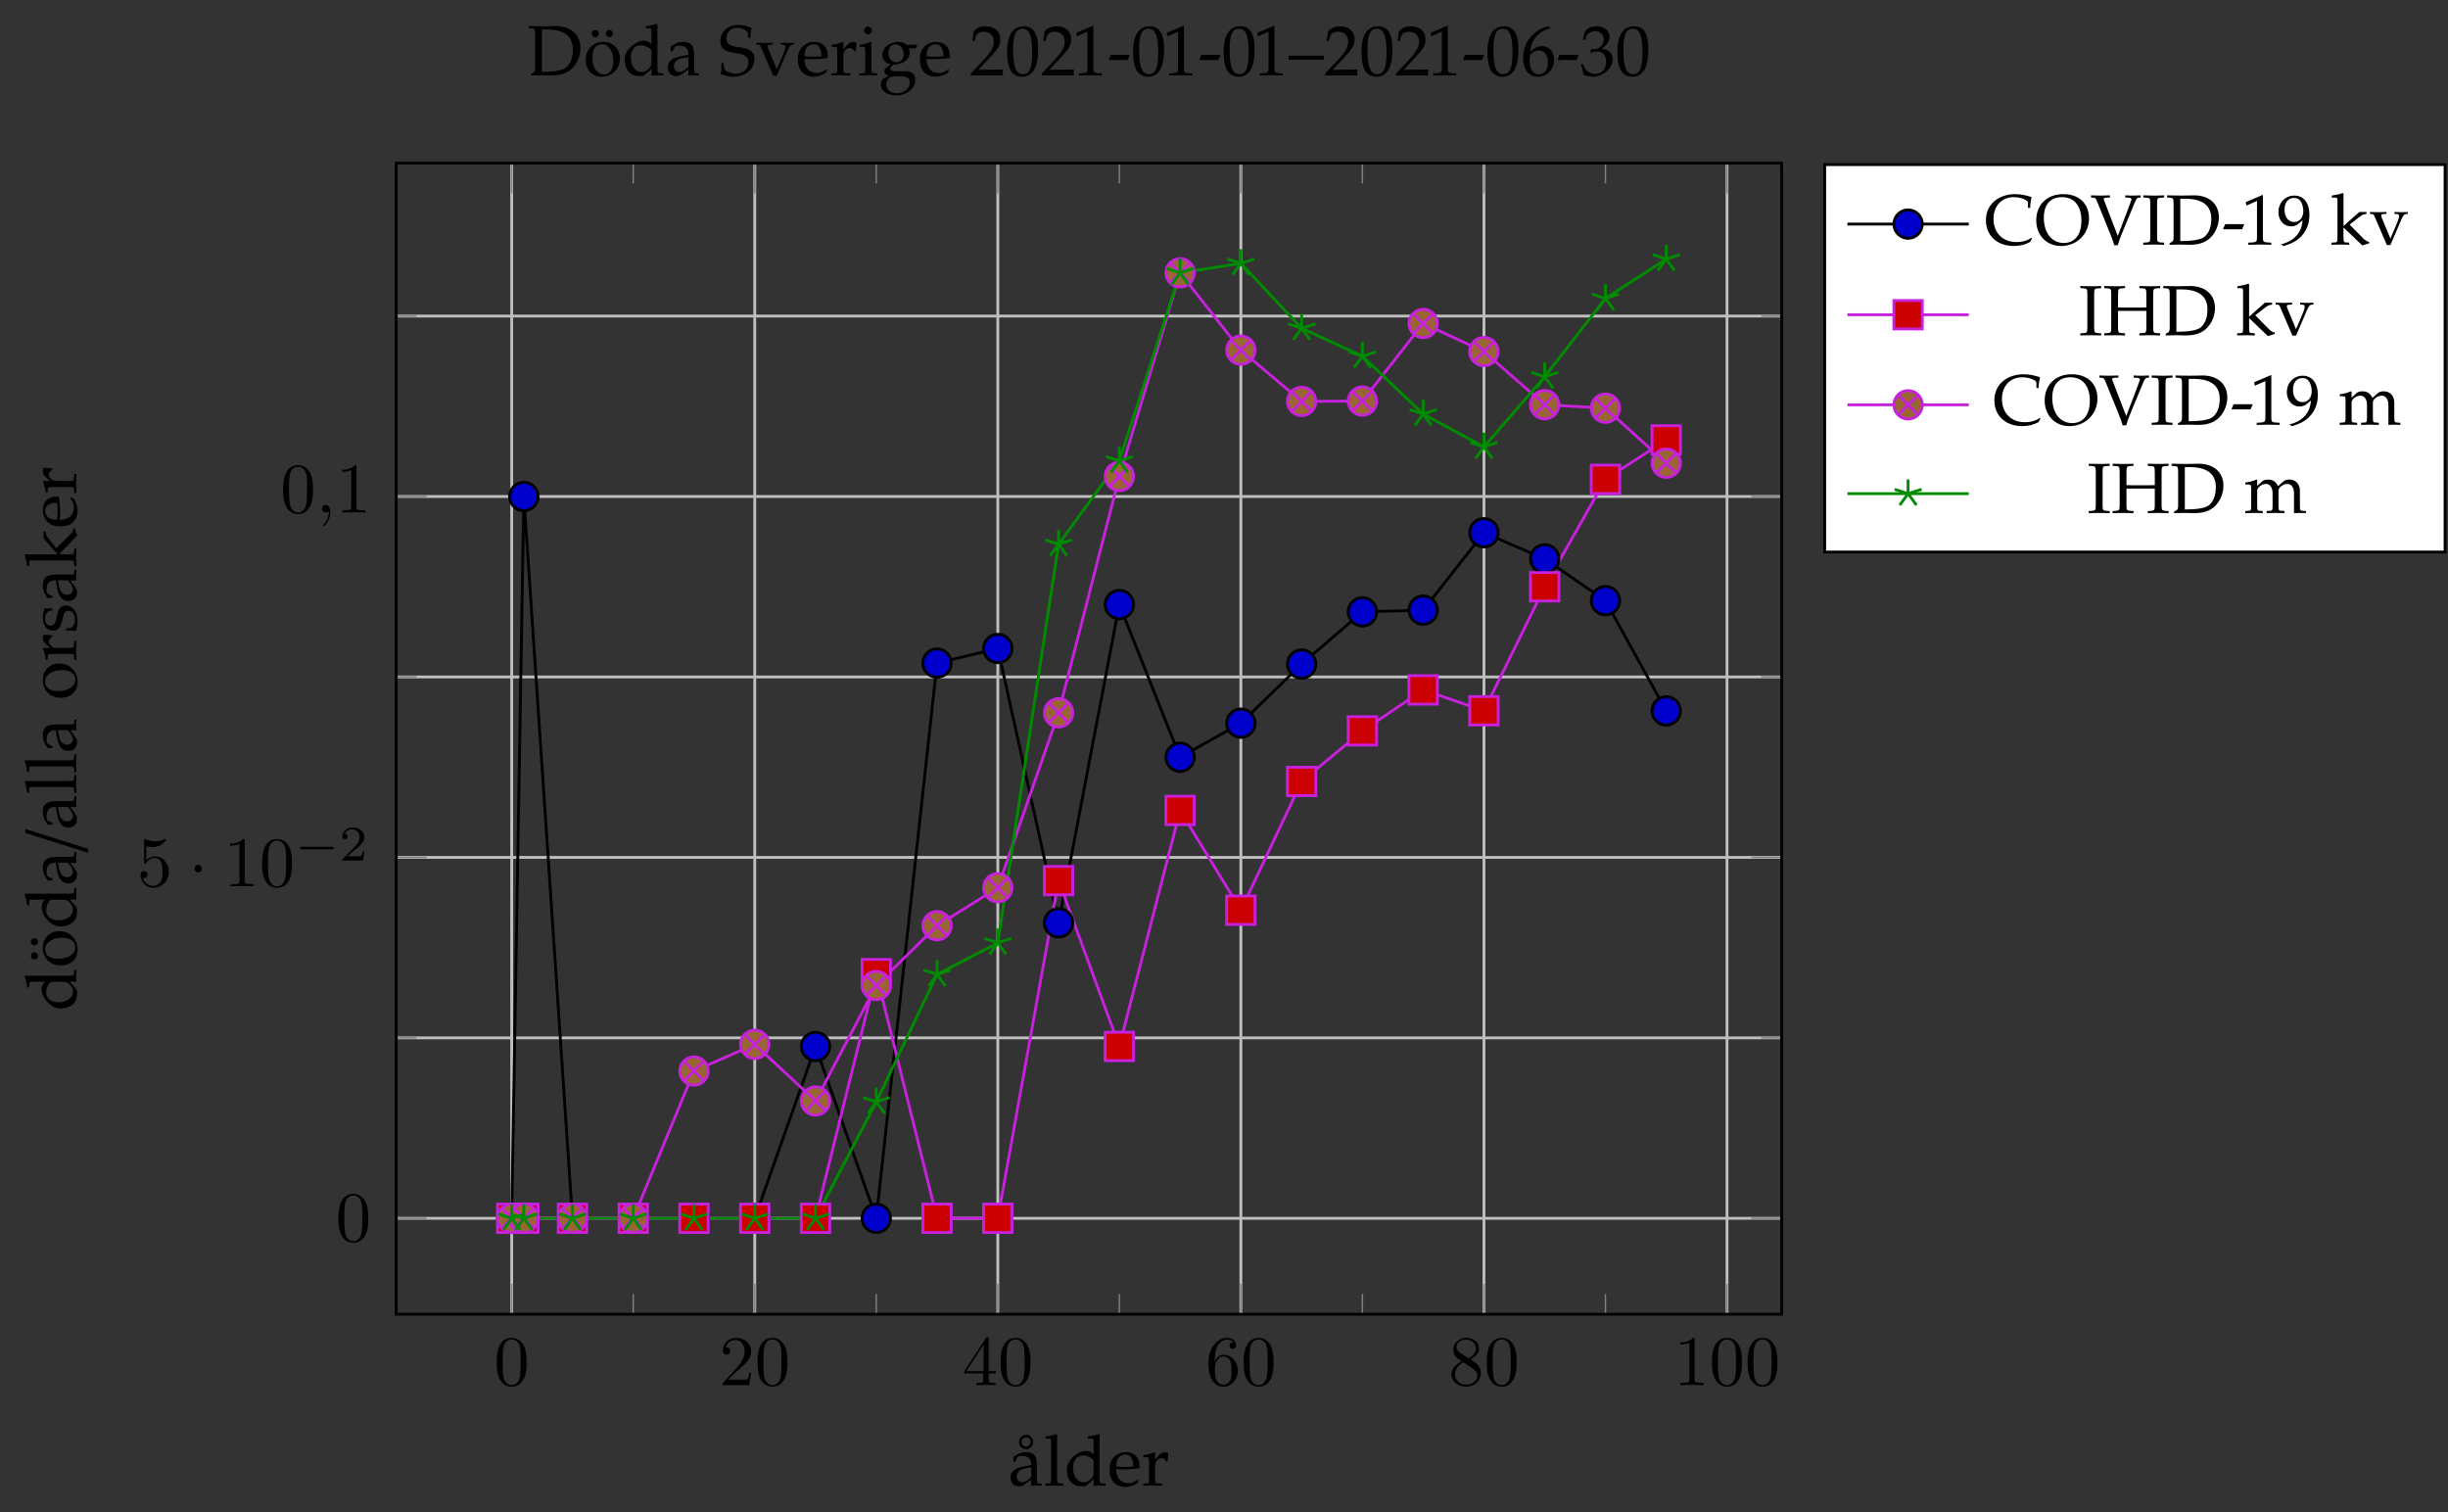 <?xml version="1.0" encoding="UTF-8"?>
<svg xmlns="http://www.w3.org/2000/svg" xmlns:xlink="http://www.w3.org/1999/xlink" width="342.926pt" height="211.798pt" viewBox="0 0 342.926 211.798" version="1.2">
<rect x="0" y="0" width="342.926" height="211.798" fill="#333333" stroke="none"/>
<defs>
<g>
<symbol overflow="visible" id="glyph0-0">
<path style="stroke:none;" d=""/>
</symbol>
<symbol overflow="visible" id="glyph0-1">
<path style="stroke:none;" d="M 4.578 -3.188 C 4.578 -3.984 4.531 -4.781 4.188 -5.516 C 3.719 -6.469 2.906 -6.625 2.484 -6.625 C 1.891 -6.625 1.172 -6.375 0.75 -5.438 C 0.438 -4.75 0.391 -3.984 0.391 -3.188 C 0.391 -2.438 0.422 -1.547 0.844 -0.781 C 1.266 0.016 1.984 0.219 2.484 0.219 C 3.016 0.219 3.766 0.016 4.203 -0.938 C 4.531 -1.625 4.578 -2.406 4.578 -3.188 Z M 2.484 0 C 2.094 0 1.5 -0.25 1.328 -1.203 C 1.219 -1.797 1.219 -2.719 1.219 -3.297 C 1.219 -3.938 1.219 -4.594 1.297 -5.141 C 1.484 -6.312 2.234 -6.406 2.484 -6.406 C 2.812 -6.406 3.469 -6.234 3.656 -5.25 C 3.75 -4.688 3.75 -3.938 3.75 -3.297 C 3.75 -2.562 3.75 -1.875 3.641 -1.25 C 3.5 -0.297 2.922 0 2.484 0 Z M 2.484 0 "/>
</symbol>
<symbol overflow="visible" id="glyph0-2">
<path style="stroke:none;" d="M 1.266 -0.766 L 2.312 -1.797 C 3.875 -3.172 4.469 -3.703 4.469 -4.703 C 4.469 -5.828 3.578 -6.625 2.359 -6.625 C 1.234 -6.625 0.5 -5.719 0.5 -4.828 C 0.5 -4.266 1 -4.266 1.031 -4.266 C 1.188 -4.266 1.547 -4.391 1.547 -4.797 C 1.547 -5.062 1.359 -5.312 1.016 -5.312 C 0.938 -5.312 0.922 -5.312 0.891 -5.312 C 1.109 -5.953 1.656 -6.312 2.234 -6.312 C 3.141 -6.312 3.562 -5.516 3.562 -4.703 C 3.562 -3.906 3.062 -3.109 2.516 -2.5 L 0.609 -0.375 C 0.5 -0.266 0.5 -0.234 0.5 0 L 4.188 0 L 4.469 -1.734 L 4.219 -1.734 C 4.172 -1.438 4.094 -1 4 -0.844 C 3.938 -0.766 3.281 -0.766 3.062 -0.766 Z M 1.266 -0.766 "/>
</symbol>
<symbol overflow="visible" id="glyph0-3">
<path style="stroke:none;" d="M 2.922 -1.641 L 2.922 -0.781 C 2.922 -0.422 2.906 -0.312 2.172 -0.312 L 1.953 -0.312 L 1.953 0 C 2.375 -0.031 2.891 -0.031 3.297 -0.031 C 3.719 -0.031 4.25 -0.031 4.656 0 L 4.656 -0.312 L 4.453 -0.312 C 3.719 -0.312 3.688 -0.422 3.688 -0.781 L 3.688 -1.641 L 4.688 -1.641 L 4.688 -1.953 L 3.688 -1.953 L 3.688 -6.484 C 3.688 -6.672 3.688 -6.734 3.531 -6.734 C 3.438 -6.734 3.406 -6.734 3.328 -6.625 L 0.281 -1.953 L 0.281 -1.641 Z M 2.984 -1.953 L 0.562 -1.953 L 2.984 -5.656 Z M 2.984 -1.953 "/>
</symbol>
<symbol overflow="visible" id="glyph0-4">
<path style="stroke:none;" d="M 1.312 -3.266 L 1.312 -3.5 C 1.312 -6.016 2.547 -6.375 3.062 -6.375 C 3.297 -6.375 3.719 -6.312 3.938 -5.984 C 3.781 -5.984 3.391 -5.984 3.391 -5.531 C 3.391 -5.219 3.625 -5.078 3.844 -5.078 C 4 -5.078 4.297 -5.172 4.297 -5.547 C 4.297 -6.156 3.859 -6.625 3.031 -6.625 C 1.766 -6.625 0.422 -5.344 0.422 -3.141 C 0.422 -0.484 1.578 0.219 2.5 0.219 C 3.609 0.219 4.547 -0.719 4.547 -2.031 C 4.547 -3.297 3.656 -4.25 2.562 -4.25 C 1.875 -4.25 1.516 -3.75 1.312 -3.266 Z M 2.5 -0.062 C 1.875 -0.062 1.578 -0.656 1.516 -0.812 C 1.328 -1.281 1.328 -2.062 1.328 -2.25 C 1.328 -3.031 1.656 -4.016 2.547 -4.016 C 2.703 -4.016 3.172 -4.016 3.469 -3.406 C 3.656 -3.031 3.656 -2.531 3.656 -2.047 C 3.656 -1.562 3.656 -1.062 3.484 -0.703 C 3.188 -0.109 2.734 -0.062 2.5 -0.062 Z M 2.5 -0.062 "/>
</symbol>
<symbol overflow="visible" id="glyph0-5">
<path style="stroke:none;" d="M 1.625 -4.547 C 1.172 -4.844 1.125 -5.188 1.125 -5.359 C 1.125 -5.969 1.766 -6.375 2.484 -6.375 C 3.203 -6.375 3.844 -5.859 3.844 -5.141 C 3.844 -4.578 3.453 -4.094 2.859 -3.75 Z M 3.078 -3.609 C 3.797 -3.969 4.281 -4.484 4.281 -5.141 C 4.281 -6.062 3.391 -6.625 2.484 -6.625 C 1.5 -6.625 0.688 -5.891 0.688 -4.969 C 0.688 -4.781 0.703 -4.344 1.125 -3.875 C 1.234 -3.75 1.609 -3.5 1.844 -3.328 C 1.281 -3.047 0.422 -2.484 0.422 -1.5 C 0.422 -0.453 1.438 0.219 2.484 0.219 C 3.609 0.219 4.547 -0.609 4.547 -1.672 C 4.547 -2.031 4.438 -2.484 4.062 -2.891 C 3.875 -3.109 3.719 -3.203 3.078 -3.609 Z M 2.078 -3.188 L 3.297 -2.406 C 3.578 -2.219 4.047 -1.922 4.047 -1.312 C 4.047 -0.578 3.297 -0.062 2.484 -0.062 C 1.625 -0.062 0.922 -0.672 0.922 -1.5 C 0.922 -2.078 1.234 -2.719 2.078 -3.188 Z M 2.078 -3.188 "/>
</symbol>
<symbol overflow="visible" id="glyph0-6">
<path style="stroke:none;" d="M 2.922 -6.375 C 2.922 -6.609 2.922 -6.625 2.703 -6.625 C 2.078 -5.984 1.203 -5.984 0.891 -5.984 L 0.891 -5.688 C 1.078 -5.688 1.672 -5.688 2.188 -5.938 L 2.188 -0.781 C 2.188 -0.422 2.156 -0.312 1.266 -0.312 L 0.953 -0.312 L 0.953 0 C 1.297 -0.031 2.156 -0.031 2.562 -0.031 C 2.953 -0.031 3.828 -0.031 4.172 0 L 4.172 -0.312 L 3.859 -0.312 C 2.953 -0.312 2.922 -0.422 2.922 -0.781 Z M 2.922 -6.375 "/>
</symbol>
<symbol overflow="visible" id="glyph0-7">
<path style="stroke:none;" d="M 4.469 -2 C 4.469 -3.188 3.656 -4.188 2.578 -4.188 C 2.094 -4.188 1.672 -4.016 1.312 -3.672 L 1.312 -5.609 C 1.516 -5.547 1.844 -5.484 2.156 -5.484 C 3.391 -5.484 4.078 -6.391 4.078 -6.516 C 4.078 -6.578 4.047 -6.625 3.984 -6.625 C 3.969 -6.625 3.953 -6.625 3.906 -6.594 C 3.703 -6.516 3.219 -6.312 2.547 -6.312 C 2.156 -6.312 1.688 -6.375 1.219 -6.594 C 1.141 -6.625 1.125 -6.625 1.109 -6.625 C 1 -6.625 1 -6.547 1 -6.375 L 1 -3.438 C 1 -3.25 1 -3.172 1.141 -3.172 C 1.219 -3.172 1.234 -3.203 1.281 -3.266 C 1.391 -3.422 1.75 -3.969 2.562 -3.969 C 3.078 -3.969 3.328 -3.5 3.406 -3.328 C 3.562 -2.953 3.578 -2.562 3.578 -2.062 C 3.578 -1.719 3.578 -1.125 3.344 -0.703 C 3.109 -0.312 2.734 -0.062 2.281 -0.062 C 1.547 -0.062 0.984 -0.594 0.812 -1.172 C 0.844 -1.172 0.875 -1.156 0.984 -1.156 C 1.312 -1.156 1.484 -1.406 1.484 -1.641 C 1.484 -1.875 1.312 -2.125 0.984 -2.125 C 0.844 -2.125 0.5 -2.062 0.5 -1.609 C 0.5 -0.75 1.188 0.219 2.297 0.219 C 3.453 0.219 4.469 -0.734 4.469 -2 Z M 4.469 -2 "/>
</symbol>
<symbol overflow="visible" id="glyph1-0">
<path style="stroke:none;" d=""/>
</symbol>
<symbol overflow="visible" id="glyph1-1">
<path style="stroke:none;" d="M 1.906 -2.484 C 1.906 -2.781 1.672 -3.016 1.391 -3.016 C 1.094 -3.016 0.859 -2.781 0.859 -2.484 C 0.859 -2.203 1.094 -1.953 1.391 -1.953 C 1.672 -1.953 1.906 -2.203 1.906 -2.484 Z M 1.906 -2.484 "/>
</symbol>
<symbol overflow="visible" id="glyph2-0">
<path style="stroke:none;" d=""/>
</symbol>
<symbol overflow="visible" id="glyph2-1">
<path style="stroke:none;" d="M 5.188 -1.578 C 5.297 -1.578 5.469 -1.578 5.469 -1.734 C 5.469 -1.922 5.297 -1.922 5.188 -1.922 L 1.031 -1.922 C 0.922 -1.922 0.75 -1.922 0.75 -1.75 C 0.75 -1.578 0.906 -1.578 1.031 -1.578 Z M 5.188 -1.578 "/>
</symbol>
<symbol overflow="visible" id="glyph3-0">
<path style="stroke:none;" d=""/>
</symbol>
<symbol overflow="visible" id="glyph3-1">
<path style="stroke:none;" d="M 3.516 -1.266 L 3.281 -1.266 C 3.266 -1.109 3.188 -0.703 3.094 -0.641 C 3.047 -0.594 2.516 -0.594 2.406 -0.594 L 1.125 -0.594 C 1.859 -1.234 2.109 -1.438 2.516 -1.766 C 3.031 -2.172 3.516 -2.609 3.516 -3.266 C 3.516 -4.109 2.781 -4.625 1.891 -4.625 C 1.031 -4.625 0.438 -4.016 0.438 -3.375 C 0.438 -3.031 0.734 -2.984 0.812 -2.984 C 0.969 -2.984 1.172 -3.109 1.172 -3.359 C 1.172 -3.484 1.125 -3.734 0.766 -3.734 C 0.984 -4.219 1.453 -4.375 1.781 -4.375 C 2.484 -4.375 2.844 -3.828 2.844 -3.266 C 2.844 -2.656 2.406 -2.188 2.188 -1.938 L 0.516 -0.266 C 0.438 -0.203 0.438 -0.188 0.438 0 L 3.312 0 Z M 3.516 -1.266 "/>
</symbol>
<symbol overflow="visible" id="glyph4-0">
<path style="stroke:none;" d=""/>
</symbol>
<symbol overflow="visible" id="glyph4-1">
<path style="stroke:none;" d="M 2.016 -0.016 C 2.016 -0.672 1.766 -1.062 1.391 -1.062 C 1.062 -1.062 0.859 -0.812 0.859 -0.531 C 0.859 -0.266 1.062 0 1.391 0 C 1.5 0 1.625 -0.047 1.734 -0.125 C 1.766 -0.156 1.766 -0.156 1.781 -0.156 C 1.797 -0.156 1.797 -0.156 1.797 -0.016 C 1.797 0.734 1.453 1.328 1.125 1.656 C 1.016 1.766 1.016 1.781 1.016 1.812 C 1.016 1.875 1.062 1.922 1.109 1.922 C 1.219 1.922 2.016 1.156 2.016 -0.016 Z M 2.016 -0.016 "/>
</symbol>
<symbol overflow="visible" id="glyph5-0">
<path style="stroke:none;" d="M 2.047 -2.547 C 2.047 -2.328 2.156 -2.141 2.375 -2 L 2.531 -2.094 C 2.406 -2.234 2.359 -2.344 2.359 -2.453 C 2.359 -2.703 2.453 -2.844 3.062 -3.391 C 3.703 -3.969 3.875 -4.25 3.875 -4.672 C 3.875 -5.328 3.297 -5.828 2.531 -5.828 C 2.203 -5.828 1.938 -5.766 1.531 -5.562 L 1.25 -4.734 L 1.469 -4.672 L 1.625 -5.031 C 1.703 -5.219 1.938 -5.328 2.266 -5.328 C 2.812 -5.328 3.188 -5 3.188 -4.516 C 3.188 -3.75 2.047 -3.219 2.047 -2.547 Z M 2.406 -1.469 C 2.188 -1.469 1.984 -1.266 1.984 -1.047 C 1.984 -0.828 2.188 -0.609 2.406 -0.609 C 2.641 -0.609 2.844 -0.812 2.844 -1.047 C 2.844 -1.266 2.641 -1.469 2.406 -1.469 Z M 4.344 -6.156 L 4.344 -0.422 L 0.859 -0.422 L 0.859 -6.156 Z M 4.781 -6.234 C 4.781 -6.547 4.734 -6.594 4.422 -6.594 L 0.781 -6.594 C 0.484 -6.594 0.438 -6.547 0.438 -6.234 L 0.438 -0.344 C 0.438 -0.047 0.484 0 0.781 0 L 4.422 0 C 4.734 0 4.781 -0.047 4.781 -0.344 Z M 4.781 -6.234 "/>
</symbol>
<symbol overflow="visible" id="glyph5-1">
<path style="stroke:none;" d="M 3.219 -0.812 L 3.172 0.031 C 3.828 0 3.828 0 3.953 0 C 4 0 4.25 0.016 4.688 0.031 L 4.688 -0.266 L 4.297 -0.281 C 4.062 -0.297 4.016 -0.375 4.016 -0.859 L 4.016 -2.688 C 4.016 -4.141 3.609 -4.672 2.453 -4.672 C 2.016 -4.672 1.625 -4.562 1.25 -4.328 L 0.719 -4.016 L 0.719 -3.359 L 0.969 -3.297 L 1.109 -3.609 C 1.312 -4.078 1.406 -4.141 1.875 -4.141 C 2.812 -4.141 3.188 -3.766 3.219 -2.859 L 2.234 -2.688 C 0.891 -2.438 0.312 -1.969 0.312 -1.109 C 0.312 -0.328 0.781 0.125 1.578 0.125 C 1.75 0.125 1.922 0.094 1.984 0.047 Z M 3.219 -1.234 C 2.938 -0.828 2.312 -0.453 1.922 -0.453 C 1.516 -0.453 1.172 -0.812 1.172 -1.25 C 1.172 -1.609 1.375 -1.953 1.672 -2.156 C 1.922 -2.297 2.469 -2.438 3.219 -2.547 Z M 2.516 -7.094 C 1.938 -7.094 1.5 -6.656 1.5 -6.094 C 1.5 -5.531 1.938 -5.094 2.484 -5.094 C 3.031 -5.094 3.484 -5.531 3.484 -6.094 C 3.484 -6.641 3.031 -7.094 2.516 -7.094 Z M 2.5 -6.734 C 2.859 -6.734 3.109 -6.469 3.109 -6.094 C 3.109 -5.719 2.859 -5.453 2.484 -5.453 C 2.109 -5.453 1.875 -5.703 1.875 -6.094 C 1.875 -6.484 2.125 -6.734 2.5 -6.734 Z M 2.5 -6.734 "/>
</symbol>
<symbol overflow="visible" id="glyph5-2">
<path style="stroke:none;" d="M 0.234 -6.578 L 0.781 -6.578 C 0.969 -6.578 1.031 -6.469 1.031 -6.172 L 1.031 -1.016 C 1.031 -0.391 1 -0.312 0.672 -0.297 L 0.203 -0.266 L 0.203 0.031 C 1.203 0 1.203 0 1.453 0 C 1.703 0 1.703 0 2.703 0.031 L 2.703 -0.266 L 2.234 -0.297 C 1.906 -0.312 1.875 -0.391 1.875 -1.016 L 1.875 -7.141 L 1.781 -7.219 C 1.344 -7.062 1.016 -6.984 0.234 -6.859 Z M 0.234 -6.578 "/>
</symbol>
<symbol overflow="visible" id="glyph5-3">
<path style="stroke:none;" d="M 5.766 0.031 L 5.766 -0.266 L 5.312 -0.297 C 4.969 -0.312 4.938 -0.391 4.938 -1.016 L 4.938 -7.141 L 4.844 -7.219 C 4.406 -7.062 4.078 -6.984 3.297 -6.859 L 3.297 -6.578 L 3.859 -6.578 C 4.031 -6.578 4.094 -6.469 4.094 -6.172 L 4.094 -4.344 C 3.828 -4.703 3.438 -4.844 3.047 -4.844 C 1.828 -4.844 0.344 -3.5 0.344 -2.281 C 0.344 -1.484 0.609 -0.703 1.109 -0.297 C 1.438 -0.016 1.906 0.125 2.562 0.125 C 2.75 0.125 2.984 0.078 3.031 0.047 L 4.141 -0.891 L 4.094 0.031 C 4.578 0.016 4.734 0 4.859 0 C 5.031 0 5.672 0.031 5.766 0.031 Z M 4.094 -3.484 L 4.094 -2.203 C 4.094 -1.547 4.078 -1.453 3.953 -1.219 C 3.672 -0.75 3.188 -0.453 2.719 -0.453 C 1.844 -0.453 1.219 -1.297 1.219 -2.484 C 1.219 -3.562 1.75 -4.203 2.641 -4.203 C 3.438 -4.203 4.094 -3.641 4.094 -3.484 Z M 4.094 -3.484 "/>
</symbol>
<symbol overflow="visible" id="glyph5-4">
<path style="stroke:none;" d="M 2.484 0.203 C 3.141 0.203 4.031 -0.172 4.156 -0.359 L 4.344 -0.703 L 4.219 -0.797 C 3.578 -0.422 3.359 -0.328 2.922 -0.328 C 2.281 -0.328 1.734 -0.609 1.469 -1.109 C 1.281 -1.438 1.203 -1.719 1.188 -2.297 C 1.391 -2.266 1.688 -2.25 2.031 -2.25 C 2.891 -2.25 3.969 -2.328 4.438 -2.422 C 4.453 -2.562 4.453 -2.656 4.453 -2.781 C 4.453 -3.922 3.719 -4.672 2.609 -4.672 C 2.234 -4.672 1.797 -4.625 1.391 -4.375 C 0.578 -3.906 0.266 -3.219 0.266 -2.188 C 0.266 -0.25 1.609 0.203 2.484 0.203 Z M 3.578 -2.656 C 3.328 -2.625 2.828 -2.594 2.312 -2.594 C 1.891 -2.594 1.469 -2.625 1.203 -2.688 C 1.203 -3.156 1.25 -3.375 1.375 -3.641 C 1.578 -4.078 2.016 -4.344 2.484 -4.344 C 2.812 -4.344 3.078 -4.203 3.25 -3.938 C 3.469 -3.609 3.547 -3.328 3.578 -2.656 Z M 3.578 -2.656 "/>
</symbol>
<symbol overflow="visible" id="glyph5-5">
<path style="stroke:none;" d="M 0.234 -3.984 L 0.594 -3.984 C 1 -3.984 1.031 -3.906 1.031 -3.25 L 1.031 -1.016 C 1.031 -0.391 1 -0.312 0.672 -0.297 L 0.203 -0.266 L 0.203 0.031 C 0.922 0.016 1.188 0 1.438 0 C 1.625 0 1.625 0 2.859 0.031 L 2.859 -0.266 L 2.344 -0.297 C 1.891 -0.328 1.875 -0.359 1.875 -1.016 L 1.875 -2.734 C 1.875 -3.328 2.266 -3.828 2.75 -3.828 C 3.062 -3.828 3.266 -3.688 3.422 -3.359 L 3.641 -3.359 L 3.719 -4.562 C 3.609 -4.625 3.438 -4.672 3.25 -4.672 C 2.953 -4.672 2.641 -4.516 2.422 -4.266 L 1.875 -3.609 L 1.875 -4.625 L 1.781 -4.672 C 1.281 -4.453 0.75 -4.312 0.234 -4.266 Z M 0.234 -3.984 "/>
</symbol>
<symbol overflow="visible" id="glyph5-6">
<path style="stroke:none;" d="M 3.391 0.031 C 4.672 0.031 5.625 -0.297 6.312 -0.984 C 7.031 -1.688 7.469 -2.766 7.469 -3.828 C 7.469 -5.688 6.094 -6.891 4 -6.891 C 3.828 -6.891 2.969 -6.859 2.266 -6.859 C 1.906 -6.859 1.359 -6.875 0.219 -6.891 L 0.219 -6.594 L 0.609 -6.562 C 1.078 -6.531 1.125 -6.438 1.125 -5.656 L 1.125 -0.953 C 1.125 -0.656 1.031 -0.438 0.875 -0.359 L 0.562 -0.203 L 0.562 0.031 C 1.719 0 1.719 0 1.953 0 C 2.531 0 2.969 0.031 3.391 0.031 Z M 6.406 -3.578 C 6.406 -2.453 6.078 -1.609 5.422 -1.062 C 4.812 -0.578 3.188 -0.484 2.062 -0.484 L 2.062 -6.406 C 2.297 -6.422 2.516 -6.422 2.734 -6.422 C 4.562 -6.422 6.406 -5.859 6.406 -3.656 Z M 6.406 -3.578 "/>
</symbol>
<symbol overflow="visible" id="glyph5-7">
<path style="stroke:none;" d="M 2.781 -4.672 C 1.328 -4.672 0.312 -3.641 0.312 -2.156 C 0.312 -0.75 1.203 0.203 2.484 0.203 C 4.016 0.203 5.109 -0.859 5.109 -2.359 C 5.109 -3.703 4.141 -4.672 2.781 -4.672 Z M 2.594 -4.344 C 3.516 -4.344 4.188 -3.344 4.188 -1.984 C 4.188 -0.844 3.688 -0.125 2.875 -0.125 C 1.906 -0.125 1.25 -1.078 1.25 -2.5 C 1.25 -3.688 1.719 -4.344 2.594 -4.344 Z M 1.656 -6.344 C 1.359 -6.344 1.156 -6.141 1.156 -5.844 C 1.156 -5.547 1.359 -5.344 1.656 -5.344 C 1.953 -5.344 2.156 -5.547 2.156 -5.844 C 2.156 -6.125 1.953 -6.344 1.656 -6.344 Z M 3.641 -6.344 C 3.328 -6.344 3.141 -6.141 3.141 -5.844 C 3.141 -5.547 3.328 -5.344 3.641 -5.344 C 3.938 -5.344 4.125 -5.547 4.125 -5.844 C 4.125 -6.125 3.938 -6.344 3.641 -6.344 Z M 3.641 -6.344 "/>
</symbol>
<symbol overflow="visible" id="glyph5-8">
<path style="stroke:none;" d="M 3.219 -0.812 L 3.172 0.031 C 3.828 0 3.828 0 3.953 0 C 4 0 4.25 0.016 4.688 0.031 L 4.688 -0.266 L 4.297 -0.281 C 4.062 -0.297 4.016 -0.375 4.016 -0.859 L 4.016 -2.688 C 4.016 -4.141 3.609 -4.672 2.453 -4.672 C 2.016 -4.672 1.625 -4.562 1.25 -4.328 L 0.719 -4.016 L 0.719 -3.359 L 0.969 -3.297 L 1.109 -3.609 C 1.312 -4.078 1.406 -4.141 1.875 -4.141 C 2.812 -4.141 3.188 -3.766 3.219 -2.859 L 2.234 -2.688 C 0.891 -2.438 0.312 -1.969 0.312 -1.109 C 0.312 -0.328 0.781 0.125 1.578 0.125 C 1.75 0.125 1.922 0.094 1.984 0.047 Z M 3.219 -1.234 C 2.938 -0.828 2.312 -0.453 1.922 -0.453 C 1.516 -0.453 1.172 -0.812 1.172 -1.25 C 1.172 -1.609 1.375 -1.953 1.672 -2.156 C 1.922 -2.297 2.469 -2.438 3.219 -2.547 Z M 3.219 -1.234 "/>
</symbol>
<symbol overflow="visible" id="glyph5-9">
<path style="stroke:none;" d="M 4.172 -1.781 C 4.172 -0.891 3.422 -0.234 2.391 -0.234 C 1.594 -0.234 0.812 -0.625 0.766 -1.031 L 0.688 -1.703 L 0.375 -1.703 C 0.375 -1.516 0.375 -1.359 0.375 -1.297 C 0.375 -0.844 0.359 -0.625 0.297 -0.172 C 0.859 0.062 1.438 0.203 2.016 0.203 C 3.75 0.203 5 -0.844 5 -2.297 C 5 -2.75 4.875 -3.078 4.594 -3.344 C 3.547 -4.328 1.078 -3.469 1.078 -5.203 C 1.078 -6.047 1.703 -6.641 2.578 -6.641 C 2.969 -6.641 3.328 -6.562 3.609 -6.406 C 3.938 -6.234 4.047 -6.094 4.078 -5.797 L 4.125 -5.234 L 4.453 -5.234 C 4.453 -5.766 4.484 -6.094 4.594 -6.641 C 3.797 -6.953 3.344 -7.062 2.797 -7.062 C 1.312 -7.062 0.234 -6.125 0.234 -4.812 C 0.234 -2.203 4.172 -3.969 4.172 -1.781 Z M 4.172 -1.781 "/>
</symbol>
<symbol overflow="visible" id="glyph5-10">
<path style="stroke:none;" d="M 5.359 -4.297 L 5.359 -4.562 C 4.766 -4.547 4.594 -4.531 4.422 -4.531 C 4.266 -4.531 4.094 -4.547 3.5 -4.562 L 3.5 -4.297 L 3.906 -4.266 C 4.062 -4.266 4.141 -4.172 4.141 -4.016 C 4.141 -3.859 4.078 -3.578 3.953 -3.281 C 3.828 -3 3.297 -1.656 2.922 -0.844 L 1.734 -3.703 C 1.672 -3.844 1.641 -3.969 1.641 -4.078 C 1.641 -4.188 1.734 -4.266 1.891 -4.266 L 2.375 -4.297 L 2.375 -4.562 C 1.406 -4.531 1.406 -4.531 1.219 -4.531 C 1.031 -4.531 0.547 -4.547 0.062 -4.562 L 0.062 -4.297 L 0.391 -4.266 C 0.547 -4.25 0.594 -4.188 0.703 -3.938 L 2.422 0.062 L 2.922 0.062 L 4.5 -3.609 C 4.719 -4.078 4.859 -4.25 5.062 -4.266 Z M 5.359 -4.297 "/>
</symbol>
<symbol overflow="visible" id="glyph5-11">
<path style="stroke:none;" d="M 1.875 -4.625 L 1.781 -4.672 C 1.281 -4.453 0.75 -4.312 0.234 -4.266 L 0.234 -3.984 L 0.594 -3.984 C 1 -3.984 1.031 -3.906 1.031 -3.25 L 1.031 -1.016 C 1.031 -0.391 1 -0.312 0.672 -0.297 L 0.203 -0.266 L 0.203 0.031 C 1.203 0 1.203 0 1.453 0 C 1.703 0 1.703 0 2.703 0.031 L 2.703 -0.266 L 2.234 -0.297 C 1.906 -0.312 1.875 -0.391 1.875 -1.016 Z M 1.406 -6.844 C 1.109 -6.844 0.859 -6.578 0.859 -6.281 C 0.859 -5.984 1.109 -5.734 1.406 -5.734 C 1.688 -5.734 1.953 -5.984 1.953 -6.281 C 1.953 -6.562 1.688 -6.844 1.406 -6.844 Z M 1.406 -6.844 "/>
</symbol>
<symbol overflow="visible" id="glyph5-12">
<path style="stroke:none;" d="M 0.547 -2.875 C 0.547 -2.141 1 -1.625 1.734 -1.547 L 0.953 -0.953 C 0.859 -0.797 0.812 -0.672 0.812 -0.516 C 0.812 -0.234 0.984 -0.078 1.469 0.062 L 0.594 0.531 C 0.453 0.609 0.312 0.969 0.312 1.281 C 0.312 2.188 1.203 2.812 2.469 2.812 C 3.969 2.812 5.156 1.875 5.156 0.656 C 5.156 -0.062 4.672 -0.562 3.984 -0.562 L 2.391 -0.562 C 1.875 -0.562 1.625 -0.672 1.625 -0.953 C 1.625 -1.172 1.922 -1.344 2.094 -1.516 C 2.188 -1.5 2.25 -1.5 2.328 -1.5 C 2.938 -1.5 4.359 -1.953 4.359 -3.219 C 4.359 -3.422 4.328 -3.547 4.25 -3.766 L 5.172 -3.766 L 5.422 -4.172 L 5.375 -4.297 L 3.969 -4.25 C 3.594 -4.547 3.234 -4.672 2.75 -4.672 C 2 -4.672 0.547 -4.219 0.547 -2.875 Z M 2.391 -4.328 C 3.062 -4.328 3.516 -3.766 3.516 -2.922 C 3.516 -2.281 3.109 -1.828 2.5 -1.828 C 1.828 -1.828 1.391 -2.344 1.391 -3.109 C 1.391 -3.875 1.75 -4.328 2.391 -4.328 Z M 2.859 0.141 C 3.984 0.141 4.375 0.375 4.375 1.016 C 4.375 1.875 3.578 2.516 2.531 2.516 C 1.672 2.516 1.078 2 1.078 1.266 C 1.078 0.812 1.328 0.406 1.734 0.234 C 1.891 0.156 2.172 0.141 2.859 0.141 Z M 2.859 0.141 "/>
</symbol>
<symbol overflow="visible" id="glyph5-13">
<path style="stroke:none;" d="M 0.156 -0.234 L 0.156 0.031 C 2.016 0.031 2.016 0 2.375 0 C 2.734 0 2.734 0.031 4.656 0.031 L 4.656 -0.812 C 3.516 -0.766 3.062 -0.812 1.219 -0.766 L 3.031 -2.688 C 3.984 -3.719 4.297 -4.266 4.297 -5 C 4.297 -6.156 3.516 -6.859 2.25 -6.859 C 1.531 -6.859 1.047 -6.656 0.562 -6.156 L 0.391 -4.812 L 0.672 -4.812 L 0.812 -5.266 C 0.969 -5.844 1.328 -6.094 1.984 -6.094 C 2.844 -6.094 3.391 -5.547 3.391 -4.703 C 3.391 -3.969 2.969 -3.219 1.844 -2.031 Z M 0.156 -0.234 "/>
</symbol>
<symbol overflow="visible" id="glyph5-14">
<path style="stroke:none;" d="M 2.625 -6.859 C 1.078 -6.859 0.281 -5.641 0.281 -3.219 C 0.281 -2.062 0.5 -1.062 0.844 -0.562 C 1.188 -0.078 1.75 0.203 2.375 0.203 C 3.875 0.203 4.625 -1.094 4.625 -3.641 C 4.625 -5.828 3.984 -6.859 2.625 -6.859 Z M 2.438 -6.516 C 3.406 -6.516 3.797 -5.531 3.797 -3.141 C 3.797 -1.031 3.406 -0.156 2.5 -0.156 C 1.531 -0.156 1.125 -1.156 1.125 -3.578 C 1.125 -5.688 1.5 -6.516 2.438 -6.516 Z M 2.438 -6.516 "/>
</symbol>
<symbol overflow="visible" id="glyph5-15">
<path style="stroke:none;" d="M 3.609 0.031 L 3.609 -0.266 L 3.078 -0.297 C 2.531 -0.328 2.438 -0.438 2.438 -0.953 L 2.438 -6.969 L 0.047 -5.953 L 0.109 -5.453 L 1.609 -6.109 L 1.609 -0.953 C 1.609 -0.438 1.5 -0.328 0.953 -0.297 L 0.391 -0.266 L 0.391 0.031 C 1.938 0 1.938 0 2.047 0 C 2.344 0 3.438 0.031 3.609 0.031 Z M 3.609 0.031 "/>
</symbol>
<symbol overflow="visible" id="glyph5-16">
<path style="stroke:none;" d="M 2.828 -2.141 L 3.125 -2.812 L 3.062 -2.859 L 0.453 -2.859 L 0.172 -2.188 L 0.234 -2.141 Z M 2.828 -2.141 "/>
</symbol>
<symbol overflow="visible" id="glyph5-17">
<path style="stroke:none;" d="M 4.969 -2.188 L 4.969 -2.75 L 0 -2.75 L 0 -2.188 Z M 4.969 -2.188 "/>
</symbol>
<symbol overflow="visible" id="glyph5-18">
<path style="stroke:none;" d="M 1.297 -3.297 C 1.516 -5.094 2.406 -6.078 4.188 -6.625 L 3.766 -6.859 C 2.812 -6.547 2.406 -6.344 1.906 -5.906 C 0.875 -5.031 0.312 -3.828 0.312 -2.453 C 0.312 -0.812 1.109 0.203 2.406 0.203 C 3.688 0.203 4.656 -0.828 4.656 -2.188 C 4.656 -3.328 3.969 -4.078 2.922 -4.078 C 2.156 -4.078 1.828 -3.688 1.297 -3.297 Z M 2.531 -3.469 C 3.297 -3.469 3.797 -2.812 3.797 -1.828 C 3.797 -0.797 3.297 -0.125 2.531 -0.125 C 1.688 -0.125 1.219 -0.859 1.219 -2.188 C 1.219 -2.531 1.266 -2.734 1.375 -2.891 C 1.594 -3.234 2.062 -3.469 2.531 -3.469 Z M 2.531 -3.469 "/>
</symbol>
<symbol overflow="visible" id="glyph5-19">
<path style="stroke:none;" d="M 4.594 -2.234 C 4.594 -3.438 3.531 -3.641 3.062 -3.719 C 3.859 -4.344 4.156 -4.797 4.156 -5.391 C 4.156 -6.266 3.422 -6.859 2.312 -6.859 C 1.641 -6.859 1.188 -6.672 0.719 -6.188 L 0.422 -4.953 L 0.734 -4.953 L 0.922 -5.516 C 1.031 -5.859 1.656 -6.188 2.172 -6.188 C 2.812 -6.188 3.344 -5.656 3.344 -5.031 C 3.344 -4.297 2.75 -3.656 2.047 -3.656 C 1.969 -3.656 1.859 -3.672 1.734 -3.688 L 1.578 -3.688 L 1.469 -3.172 L 1.531 -3.109 C 1.906 -3.281 2.094 -3.328 2.375 -3.328 C 3.188 -3.328 3.672 -2.797 3.672 -1.891 C 3.672 -0.875 3.062 -0.203 2.141 -0.203 C 1.688 -0.203 1.281 -0.359 0.969 -0.641 C 0.734 -0.859 0.609 -1.078 0.422 -1.625 L 0.156 -1.516 C 0.359 -0.922 0.438 -0.562 0.5 -0.062 C 1.031 0.125 1.469 0.203 1.828 0.203 C 3.062 0.203 4.594 -0.859 4.594 -2.234 Z M 4.594 -2.234 "/>
</symbol>
<symbol overflow="visible" id="glyph5-20">
<path style="stroke:none;" d="M 0.219 -3.406 C 0.219 -1.25 1.797 0.203 4.125 0.203 C 4.953 0.203 5.703 0.016 6.391 -0.344 L 6.672 -0.844 L 6.578 -0.938 C 5.969 -0.531 5.281 -0.344 4.516 -0.344 C 2.578 -0.344 1.281 -1.625 1.281 -3.594 C 1.281 -5.422 2.422 -6.641 4.125 -6.641 C 5.109 -6.641 6.109 -6.234 6.109 -5.859 L 6.109 -5.141 L 6.422 -5.141 C 6.422 -5.641 6.469 -5.984 6.609 -6.656 C 5.766 -6.922 5.031 -7.062 4.312 -7.062 C 2.172 -7.062 0.219 -5.797 0.219 -3.406 Z M 0.219 -3.406 "/>
</symbol>
<symbol overflow="visible" id="glyph5-21">
<path style="stroke:none;" d="M 4 -7.062 C 1.734 -7.062 0.219 -5.578 0.219 -3.391 C 0.219 -1.297 1.672 0.203 3.688 0.203 C 5.906 0.203 7.609 -1.469 7.609 -3.656 C 7.609 -5.75 6.203 -7.062 4 -7.062 Z M 3.828 -6.641 C 5.531 -6.641 6.547 -5.422 6.547 -3.359 C 6.547 -1.391 5.625 -0.219 4.078 -0.219 C 2.406 -0.219 1.281 -1.625 1.281 -3.766 C 1.281 -5.609 2.203 -6.641 3.828 -6.641 Z M 3.828 -6.641 "/>
</symbol>
<symbol overflow="visible" id="glyph5-22">
<path style="stroke:none;" d="M 2.734 -6.594 L 2.734 -6.891 C 1.625 -6.859 1.625 -6.859 1.406 -6.859 C 1.172 -6.859 1.172 -6.859 0.078 -6.891 L 0.078 -6.594 L 0.438 -6.562 C 0.641 -6.547 0.75 -6.453 0.875 -6.156 L 2.75 -1.547 C 3.062 -0.797 3.172 -0.453 3.328 0.094 L 3.828 0.094 C 4.016 -0.531 4.125 -0.859 4.453 -1.656 L 6.188 -5.844 C 6.422 -6.375 6.531 -6.531 6.734 -6.562 L 7.031 -6.594 L 7.031 -6.891 L 5.953 -6.859 C 5.766 -6.859 5.547 -6.875 5.25 -6.875 C 5.203 -6.875 5.031 -6.875 4.875 -6.891 L 4.875 -6.594 L 5.391 -6.562 C 5.609 -6.547 5.75 -6.453 5.75 -6.297 C 5.75 -6.203 3.891 -1.359 3.828 -1.203 C 3.828 -1.25 1.844 -6.312 1.844 -6.359 C 1.844 -6.484 1.969 -6.547 2.172 -6.562 Z M 2.734 -6.594 "/>
</symbol>
<symbol overflow="visible" id="glyph5-23">
<path style="stroke:none;" d="M 2.156 -5.656 C 2.156 -6.453 2.203 -6.531 2.656 -6.562 L 3.141 -6.594 L 3.141 -6.891 C 2.406 -6.859 2.188 -6.859 1.672 -6.859 C 1.172 -6.859 0.938 -6.875 0.219 -6.891 L 0.219 -6.594 L 0.703 -6.562 C 1.156 -6.531 1.203 -6.453 1.203 -5.656 L 1.203 -1.188 C 1.203 -0.406 1.156 -0.328 0.703 -0.297 L 0.219 -0.266 L 0.219 0.031 C 0.812 0.016 1.156 0 1.672 0 C 2.188 0 2.547 0.016 3.141 0.031 L 3.141 -0.266 L 2.656 -0.297 C 2.203 -0.328 2.156 -0.406 2.156 -1.188 Z M 2.156 -5.656 "/>
</symbol>
<symbol overflow="visible" id="glyph5-24">
<path style="stroke:none;" d="M 0.953 0.203 C 2.062 -0.156 2.531 -0.391 3.078 -0.844 C 4.047 -1.672 4.547 -2.812 4.547 -4.156 C 4.547 -5.828 3.75 -6.859 2.422 -6.859 C 1.156 -6.859 0.203 -5.859 0.203 -4.531 C 0.203 -3.391 0.953 -2.547 1.984 -2.547 C 2.312 -2.547 2.703 -2.656 2.891 -2.812 L 3.578 -3.391 C 3.5 -1.719 2.422 -0.484 0.609 -0.047 L 0.609 0.031 Z M 2.391 -6.531 C 2.844 -6.531 3.172 -6.344 3.391 -5.938 C 3.562 -5.625 3.688 -5.141 3.688 -4.688 C 3.688 -3.766 3.156 -3.156 2.391 -3.156 C 1.594 -3.156 1.062 -3.859 1.062 -4.891 C 1.062 -5.906 1.578 -6.531 2.391 -6.531 Z M 2.391 -6.531 "/>
</symbol>
<symbol overflow="visible" id="glyph5-25">
<path style="stroke:none;" d="M 0.234 -6.578 L 0.781 -6.578 C 0.969 -6.578 1.031 -6.469 1.031 -6.172 L 1.031 -1.016 C 1.031 -0.391 1 -0.312 0.672 -0.297 L 0.203 -0.266 L 0.203 0.031 C 1.203 0 1.203 0 1.469 0 C 1.734 0 1.797 0 2.672 0.031 L 2.672 -0.266 L 2.234 -0.297 C 1.906 -0.312 1.875 -0.391 1.875 -1.016 L 1.875 -2.391 L 4.516 0.125 L 5.469 -0.172 L 5.469 -0.391 C 5.219 -0.391 4.938 -0.562 4.625 -0.875 L 2.734 -2.797 L 4.016 -3.797 C 4.453 -4.156 4.734 -4.266 5.047 -4.266 L 5.094 -4.266 L 5.094 -4.562 L 4.094 -4.562 L 1.875 -2.594 L 1.875 -7.141 L 1.781 -7.219 C 1.344 -7.062 1.016 -6.984 0.234 -6.859 Z M 0.234 -6.578 "/>
</symbol>
<symbol overflow="visible" id="glyph5-26">
<path style="stroke:none;" d="M 6.125 -1.188 C 6.125 -0.406 6.078 -0.328 5.625 -0.297 L 5.141 -0.266 L 5.141 0.031 C 5.734 0.016 6.078 0 6.594 0 C 7.109 0 7.469 0.016 8.062 0.031 L 8.062 -0.266 L 7.578 -0.297 C 7.125 -0.328 7.078 -0.406 7.078 -1.188 L 7.078 -5.656 C 7.078 -6.453 7.125 -6.531 7.578 -6.562 L 8.062 -6.594 L 8.062 -6.891 C 7.328 -6.859 7.109 -6.859 6.594 -6.859 C 6.094 -6.859 5.859 -6.875 5.141 -6.891 L 5.141 -6.594 L 5.625 -6.562 C 6.078 -6.531 6.125 -6.453 6.125 -5.656 L 6.125 -3.891 C 5.922 -3.875 5.719 -3.875 5.312 -3.875 L 2.969 -3.875 C 2.562 -3.875 2.344 -3.875 2.156 -3.891 L 2.156 -5.656 C 2.156 -6.453 2.203 -6.531 2.656 -6.562 L 3.141 -6.594 L 3.141 -6.891 C 2.406 -6.859 2.188 -6.859 1.672 -6.859 C 1.172 -6.859 0.938 -6.875 0.219 -6.891 L 0.219 -6.594 L 0.703 -6.562 C 1.156 -6.531 1.203 -6.453 1.203 -5.656 L 1.203 -1.188 C 1.203 -0.406 1.156 -0.328 0.703 -0.297 L 0.219 -0.266 L 0.219 0.031 C 0.812 0.016 1.156 0 1.672 0 C 2.188 0 2.547 0.016 3.141 0.031 L 3.141 -0.266 L 2.656 -0.297 C 2.203 -0.328 2.156 -0.406 2.156 -1.188 L 2.156 -3.406 L 6.125 -3.406 Z M 6.125 -1.188 "/>
</symbol>
<symbol overflow="visible" id="glyph5-27">
<path style="stroke:none;" d="M 0.172 -3.984 L 0.547 -3.984 C 0.953 -3.984 0.984 -3.906 0.984 -3.25 L 0.984 -1.016 C 0.984 -0.391 0.953 -0.312 0.609 -0.297 L 0.156 -0.266 L 0.156 0.031 C 1.109 0 1.141 0 1.422 0 C 1.703 0 1.953 0.016 2.609 0.031 L 2.609 -0.266 L 2.188 -0.297 C 1.844 -0.312 1.828 -0.391 1.828 -1.016 L 1.828 -3.125 C 1.828 -3.578 2.484 -4.062 3.078 -4.062 C 3.609 -4.062 3.984 -3.547 3.984 -2.797 L 3.984 -1.016 C 3.984 -0.391 3.953 -0.312 3.609 -0.297 L 3.156 -0.266 L 3.156 0.031 C 4.156 0 4.156 0 4.406 0 C 4.641 0 4.641 0 5.641 0.031 L 5.641 -0.266 L 5.188 -0.297 C 4.844 -0.312 4.812 -0.391 4.812 -1.016 L 4.812 -3.125 C 4.812 -3.578 5.469 -4.062 6.078 -4.062 C 6.609 -4.062 6.984 -3.547 6.984 -2.797 L 6.984 0.031 C 7.578 0 7.594 0 7.766 0 C 7.891 0 7.891 0 8.656 0.031 L 8.656 -0.266 L 8.188 -0.297 C 7.844 -0.312 7.812 -0.391 7.812 -1.016 L 7.812 -3.062 C 7.812 -4.047 7.234 -4.672 6.312 -4.672 C 5.969 -4.672 5.688 -4.578 5.5 -4.422 L 4.75 -3.75 C 4.422 -4.406 4.016 -4.672 3.328 -4.672 C 2.969 -4.672 2.688 -4.578 2.516 -4.422 L 1.828 -3.781 L 1.828 -4.625 L 1.734 -4.672 C 1.219 -4.453 0.703 -4.312 0.172 -4.266 Z M 0.172 -3.984 "/>
</symbol>
<symbol overflow="visible" id="glyph6-0">
<path style="stroke:none;" d="M -2.547 -2.047 C -2.328 -2.047 -2.141 -2.156 -2 -2.375 L -2.094 -2.531 C -2.234 -2.406 -2.344 -2.359 -2.453 -2.359 C -2.703 -2.359 -2.844 -2.453 -3.391 -3.062 C -3.969 -3.703 -4.25 -3.875 -4.672 -3.875 C -5.328 -3.875 -5.828 -3.297 -5.828 -2.531 C -5.828 -2.203 -5.766 -1.938 -5.562 -1.531 L -4.734 -1.25 L -4.672 -1.469 L -5.031 -1.625 C -5.219 -1.703 -5.328 -1.938 -5.328 -2.266 C -5.328 -2.812 -5 -3.188 -4.516 -3.188 C -3.75 -3.188 -3.219 -2.047 -2.547 -2.047 Z M -1.469 -2.406 C -1.469 -2.188 -1.266 -1.984 -1.047 -1.984 C -0.828 -1.984 -0.609 -2.188 -0.609 -2.406 C -0.609 -2.641 -0.812 -2.844 -1.047 -2.844 C -1.266 -2.844 -1.469 -2.641 -1.469 -2.406 Z M -6.156 -4.344 L -0.422 -4.344 L -0.422 -0.859 L -6.156 -0.859 Z M -6.234 -4.781 C -6.547 -4.781 -6.594 -4.734 -6.594 -4.422 L -6.594 -0.781 C -6.594 -0.484 -6.547 -0.438 -6.234 -0.438 L -0.344 -0.438 C -0.047 -0.438 0 -0.484 0 -0.781 L 0 -4.422 C 0 -4.734 -0.047 -4.781 -0.344 -4.781 Z M -6.234 -4.781 "/>
</symbol>
<symbol overflow="visible" id="glyph6-1">
<path style="stroke:none;" d="M 0.031 -5.766 L -0.266 -5.766 L -0.297 -5.312 C -0.312 -4.969 -0.391 -4.938 -1.016 -4.938 L -7.141 -4.938 L -7.219 -4.844 C -7.062 -4.406 -6.984 -4.078 -6.859 -3.297 L -6.578 -3.297 L -6.578 -3.859 C -6.578 -4.031 -6.469 -4.094 -6.172 -4.094 L -4.344 -4.094 C -4.703 -3.828 -4.844 -3.438 -4.844 -3.047 C -4.844 -1.828 -3.5 -0.344 -2.281 -0.344 C -1.484 -0.344 -0.703 -0.609 -0.297 -1.109 C -0.016 -1.438 0.125 -1.906 0.125 -2.562 C 0.125 -2.75 0.078 -2.984 0.047 -3.031 L -0.891 -4.141 L 0.031 -4.094 C 0.016 -4.578 0 -4.734 0 -4.859 C 0 -5.031 0.031 -5.672 0.031 -5.766 Z M -3.484 -4.094 L -2.203 -4.094 C -1.547 -4.094 -1.453 -4.078 -1.219 -3.953 C -0.75 -3.672 -0.453 -3.188 -0.453 -2.719 C -0.453 -1.844 -1.297 -1.219 -2.484 -1.219 C -3.562 -1.219 -4.203 -1.75 -4.203 -2.641 C -4.203 -3.438 -3.641 -4.094 -3.484 -4.094 Z M -3.484 -4.094 "/>
</symbol>
<symbol overflow="visible" id="glyph6-2">
<path style="stroke:none;" d="M -4.672 -2.781 C -4.672 -1.328 -3.641 -0.312 -2.156 -0.312 C -0.75 -0.312 0.203 -1.203 0.203 -2.484 C 0.203 -4.016 -0.859 -5.109 -2.359 -5.109 C -3.703 -5.109 -4.672 -4.141 -4.672 -2.781 Z M -4.344 -2.594 C -4.344 -3.516 -3.344 -4.188 -1.984 -4.188 C -0.844 -4.188 -0.125 -3.688 -0.125 -2.875 C -0.125 -1.906 -1.078 -1.25 -2.5 -1.25 C -3.688 -1.25 -4.344 -1.719 -4.344 -2.594 Z M -6.344 -1.656 C -6.344 -1.359 -6.141 -1.156 -5.844 -1.156 C -5.547 -1.156 -5.344 -1.359 -5.344 -1.656 C -5.344 -1.953 -5.547 -2.156 -5.844 -2.156 C -6.125 -2.156 -6.344 -1.953 -6.344 -1.656 Z M -6.344 -3.641 C -6.344 -3.328 -6.141 -3.141 -5.844 -3.141 C -5.547 -3.141 -5.344 -3.328 -5.344 -3.641 C -5.344 -3.938 -5.547 -4.125 -5.844 -4.125 C -6.125 -4.125 -6.344 -3.938 -6.344 -3.641 Z M -6.344 -3.641 "/>
</symbol>
<symbol overflow="visible" id="glyph6-3">
<path style="stroke:none;" d="M -0.812 -3.219 L 0.031 -3.172 C 0 -3.828 0 -3.828 0 -3.953 C 0 -4 0.016 -4.25 0.031 -4.688 L -0.266 -4.688 L -0.281 -4.297 C -0.297 -4.062 -0.375 -4.016 -0.859 -4.016 L -2.688 -4.016 C -4.141 -4.016 -4.672 -3.609 -4.672 -2.453 C -4.672 -2.016 -4.562 -1.625 -4.328 -1.25 L -4.016 -0.719 L -3.359 -0.719 L -3.297 -0.969 L -3.609 -1.109 C -4.078 -1.312 -4.141 -1.406 -4.141 -1.875 C -4.141 -2.812 -3.766 -3.188 -2.859 -3.219 L -2.688 -2.234 C -2.438 -0.891 -1.969 -0.312 -1.109 -0.312 C -0.328 -0.312 0.125 -0.781 0.125 -1.578 C 0.125 -1.75 0.094 -1.922 0.047 -1.984 Z M -1.234 -3.219 C -0.828 -2.938 -0.453 -2.312 -0.453 -1.922 C -0.453 -1.516 -0.812 -1.172 -1.25 -1.172 C -1.609 -1.172 -1.953 -1.375 -2.156 -1.672 C -2.297 -1.922 -2.438 -2.469 -2.547 -3.219 Z M -1.234 -3.219 "/>
</symbol>
<symbol overflow="visible" id="glyph6-4">
<path style="stroke:none;" d="M -7.109 -2.953 L -7.109 -2.406 L 1.688 0.375 L 1.688 -0.172 Z M -7.109 -2.953 "/>
</symbol>
<symbol overflow="visible" id="glyph6-5">
<path style="stroke:none;" d="M -6.578 -0.234 L -6.578 -0.781 C -6.578 -0.969 -6.469 -1.031 -6.172 -1.031 L -1.016 -1.031 C -0.391 -1.031 -0.312 -1 -0.297 -0.672 L -0.266 -0.203 L 0.031 -0.203 C 0 -1.203 0 -1.203 0 -1.453 C 0 -1.703 0 -1.703 0.031 -2.703 L -0.266 -2.703 L -0.297 -2.234 C -0.312 -1.906 -0.391 -1.875 -1.016 -1.875 L -7.141 -1.875 L -7.219 -1.781 C -7.062 -1.344 -6.984 -1.016 -6.859 -0.234 Z M -6.578 -0.234 "/>
</symbol>
<symbol overflow="visible" id="glyph6-6">
<path style="stroke:none;" d="M -4.672 -2.781 C -4.672 -1.328 -3.641 -0.312 -2.156 -0.312 C -0.75 -0.312 0.203 -1.203 0.203 -2.484 C 0.203 -4.016 -0.859 -5.109 -2.359 -5.109 C -3.703 -5.109 -4.672 -4.141 -4.672 -2.781 Z M -4.344 -2.594 C -4.344 -3.516 -3.344 -4.188 -1.984 -4.188 C -0.844 -4.188 -0.125 -3.688 -0.125 -2.875 C -0.125 -1.906 -1.078 -1.25 -2.5 -1.25 C -3.688 -1.25 -4.344 -1.719 -4.344 -2.594 Z M -4.344 -2.594 "/>
</symbol>
<symbol overflow="visible" id="glyph6-7">
<path style="stroke:none;" d="M -3.984 -0.234 L -3.984 -0.594 C -3.984 -1 -3.906 -1.031 -3.25 -1.031 L -1.016 -1.031 C -0.391 -1.031 -0.312 -1 -0.297 -0.672 L -0.266 -0.203 L 0.031 -0.203 C 0.016 -0.922 0 -1.188 0 -1.438 C 0 -1.625 0 -1.625 0.031 -2.859 L -0.266 -2.859 L -0.297 -2.344 C -0.328 -1.891 -0.359 -1.875 -1.016 -1.875 L -2.734 -1.875 C -3.328 -1.875 -3.828 -2.266 -3.828 -2.75 C -3.828 -3.062 -3.688 -3.266 -3.359 -3.422 L -3.359 -3.641 L -4.562 -3.719 C -4.625 -3.609 -4.672 -3.438 -4.672 -3.25 C -4.672 -2.953 -4.516 -2.641 -4.266 -2.422 L -3.609 -1.875 L -4.625 -1.875 L -4.672 -1.781 C -4.453 -1.281 -4.312 -0.75 -4.266 -0.234 Z M -3.984 -0.234 "/>
</symbol>
<symbol overflow="visible" id="glyph6-8">
<path style="stroke:none;" d="M -1.422 -0.406 C -0.734 -0.406 -0.438 -0.375 -0.047 -0.297 C 0.125 -0.812 0.203 -1.203 0.203 -1.656 C 0.203 -2.969 -0.5 -3.891 -1.469 -3.891 C -3.188 -3.891 -2.266 -1.062 -3.562 -1.062 C -4.062 -1.062 -4.344 -1.406 -4.344 -2.016 C -4.344 -2.688 -3.984 -3.188 -3.516 -3.188 L -3.297 -3.188 L -3.297 -3.469 C -3.875 -3.484 -4.109 -3.5 -4.422 -3.516 C -4.594 -3 -4.672 -2.641 -4.672 -2.234 C -4.672 -1.078 -4.125 -0.375 -3.219 -0.375 C -2.75 -0.375 -2.406 -0.594 -2.203 -1.047 C -1.688 -2.219 -1.938 -3.156 -1.078 -3.156 C -0.547 -3.156 -0.172 -2.656 -0.172 -1.953 C -0.172 -1.219 -0.516 -0.703 -1.016 -0.703 L -1.422 -0.703 Z M -1.422 -0.406 "/>
</symbol>
<symbol overflow="visible" id="glyph6-9">
<path style="stroke:none;" d="M -6.578 -0.234 L -6.578 -0.781 C -6.578 -0.969 -6.469 -1.031 -6.172 -1.031 L -1.016 -1.031 C -0.391 -1.031 -0.312 -1 -0.297 -0.672 L -0.266 -0.203 L 0.031 -0.203 C 0 -1.203 0 -1.203 0 -1.469 C 0 -1.734 0 -1.797 0.031 -2.672 L -0.266 -2.672 L -0.297 -2.234 C -0.312 -1.906 -0.391 -1.875 -1.016 -1.875 L -2.391 -1.875 L 0.125 -4.516 L -0.172 -5.469 L -0.391 -5.469 C -0.391 -5.219 -0.562 -4.938 -0.875 -4.625 L -2.797 -2.734 L -3.797 -4.016 C -4.156 -4.453 -4.266 -4.734 -4.266 -5.047 L -4.266 -5.094 L -4.562 -5.094 L -4.562 -4.094 L -2.594 -1.875 L -7.141 -1.875 L -7.219 -1.781 C -7.062 -1.344 -6.984 -1.016 -6.859 -0.234 Z M -6.578 -0.234 "/>
</symbol>
<symbol overflow="visible" id="glyph6-10">
<path style="stroke:none;" d="M 0.203 -2.484 C 0.203 -3.141 -0.172 -4.031 -0.359 -4.156 L -0.703 -4.344 L -0.797 -4.219 C -0.422 -3.578 -0.328 -3.359 -0.328 -2.922 C -0.328 -2.281 -0.609 -1.734 -1.109 -1.469 C -1.438 -1.281 -1.719 -1.203 -2.297 -1.188 C -2.266 -1.391 -2.25 -1.688 -2.25 -2.031 C -2.25 -2.891 -2.328 -3.969 -2.422 -4.438 C -2.562 -4.453 -2.656 -4.453 -2.781 -4.453 C -3.922 -4.453 -4.672 -3.719 -4.672 -2.609 C -4.672 -2.234 -4.625 -1.797 -4.375 -1.391 C -3.906 -0.578 -3.219 -0.266 -2.188 -0.266 C -0.25 -0.266 0.203 -1.609 0.203 -2.484 Z M -2.656 -3.578 C -2.625 -3.328 -2.594 -2.828 -2.594 -2.312 C -2.594 -1.891 -2.625 -1.469 -2.688 -1.203 C -3.156 -1.203 -3.375 -1.25 -3.641 -1.375 C -4.078 -1.578 -4.344 -2.016 -4.344 -2.484 C -4.344 -2.812 -4.203 -3.078 -3.938 -3.25 C -3.609 -3.469 -3.328 -3.547 -2.656 -3.578 Z M -2.656 -3.578 "/>
</symbol>
</g>
<clipPath id="clip1">
  <path d="M 255 23 L 342.727 23 L 342.727 78 L 255 78 Z M 255 23 "/>
</clipPath>
<clipPath id="clip2">
  <path d="M 255 22 L 342.727 22 L 342.727 78 L 255 78 Z M 255 22 "/>
</clipPath>
</defs>
<g id="surface1">
<path style="fill:none;stroke-width:0.399;stroke-linecap:butt;stroke-linejoin:miter;stroke:rgb(75%,75%,75%);stroke-opacity:1;stroke-miterlimit:10;" d="M -0 -13.45 L -0 147.946 M 34.083 -13.45 L 34.083 147.946 M 68.166 -13.45 L 68.166 147.946 M 102.249 -13.45 L 102.249 147.946 M 136.333 -13.45 L 136.333 147.946 M 170.416 -13.45 L 170.416 147.946 " transform="matrix(0.999,0,0,-0.999,71.68,170.652)"/>
<path style="fill:none;stroke-width:0.399;stroke-linecap:butt;stroke-linejoin:miter;stroke:rgb(75%,75%,75%);stroke-opacity:1;stroke-miterlimit:10;" d="M -16.192 25.301 L 178.083 25.301 M -16.192 75.904 L 178.083 75.904 M -16.192 126.507 L 178.083 126.507 " transform="matrix(0.999,0,0,-0.999,71.68,170.652)"/>
<path style="fill:none;stroke-width:0.399;stroke-linecap:butt;stroke-linejoin:miter;stroke:rgb(75%,75%,75%);stroke-opacity:1;stroke-miterlimit:10;" d="M -16.192 -0 L 178.083 -0 M -16.192 50.603 L 178.083 50.603 M -16.192 101.206 L 178.083 101.206 " transform="matrix(0.999,0,0,-0.999,71.68,170.652)"/>
<path style="fill:none;stroke-width:0.199;stroke-linecap:butt;stroke-linejoin:miter;stroke:rgb(50%,50%,50%);stroke-opacity:1;stroke-miterlimit:10;" d="M 17.043 -13.45 L 17.043 -10.616 M 51.122 -13.45 L 51.122 -10.616 M 85.206 -13.45 L 85.206 -10.616 M 119.289 -13.45 L 119.289 -10.616 M 153.372 -13.45 L 153.372 -10.616 M 17.043 147.946 L 17.043 145.111 M 51.122 147.946 L 51.122 145.111 M 85.206 147.946 L 85.206 145.111 M 119.289 147.946 L 119.289 145.111 M 153.372 147.946 L 153.372 145.111 " transform="matrix(0.999,0,0,-0.999,71.68,170.652)"/>
<path style="fill:none;stroke-width:0.199;stroke-linecap:butt;stroke-linejoin:miter;stroke:rgb(50%,50%,50%);stroke-opacity:1;stroke-miterlimit:10;" d="M -0 -13.45 L -0 -9.196 M 34.083 -13.45 L 34.083 -9.196 M 68.166 -13.45 L 68.166 -9.196 M 102.249 -13.45 L 102.249 -9.196 M 136.333 -13.45 L 136.333 -9.196 M 170.416 -13.45 L 170.416 -9.196 M -0 147.946 L -0 143.691 M 34.083 147.946 L 34.083 143.691 M 68.166 147.946 L 68.166 143.691 M 102.249 147.946 L 102.249 143.691 M 136.333 147.946 L 136.333 143.691 M 170.416 147.946 L 170.416 143.691 " transform="matrix(0.999,0,0,-0.999,71.68,170.652)"/>
<path style="fill:none;stroke-width:0.199;stroke-linecap:butt;stroke-linejoin:miter;stroke:rgb(50%,50%,50%);stroke-opacity:1;stroke-miterlimit:10;" d="M -16.192 25.301 L -13.357 25.301 M -16.192 75.904 L -13.357 75.904 M -16.192 126.507 L -13.357 126.507 M 178.083 25.301 L 175.249 25.301 M 178.083 75.904 L 175.249 75.904 M 178.083 126.507 L 175.249 126.507 " transform="matrix(0.999,0,0,-0.999,71.68,170.652)"/>
<path style="fill:none;stroke-width:0.199;stroke-linecap:butt;stroke-linejoin:miter;stroke:rgb(50%,50%,50%);stroke-opacity:1;stroke-miterlimit:10;" d="M -16.192 -0 L -11.938 -0 M -16.192 50.603 L -11.938 50.603 M -16.192 101.206 L -11.938 101.206 M 178.083 -0 L 173.833 -0 M 178.083 50.603 L 173.833 50.603 M 178.083 101.206 L 173.833 101.206 " transform="matrix(0.999,0,0,-0.999,71.68,170.652)"/>
<path style="fill:none;stroke-width:0.399;stroke-linecap:butt;stroke-linejoin:miter;stroke:rgb(0%,0%,0%);stroke-opacity:1;stroke-miterlimit:10;" d="M -16.192 -13.45 L -16.192 147.946 L 178.083 147.946 L 178.083 -13.45 Z M -16.192 -13.45 " transform="matrix(0.999,0,0,-0.999,71.68,170.652)"/>
<g style="fill:rgb(0%,0%,0%);fill-opacity:1;">
  <use xlink:href="#glyph0-1" x="69.193" y="194.02"/>
</g>
<g style="fill:rgb(0%,0%,0%);fill-opacity:1;">
  <use xlink:href="#glyph0-2" x="100.753" y="194.02"/>
  <use xlink:href="#glyph0-1" x="105.73" y="194.02"/>
</g>
<g style="fill:rgb(0%,0%,0%);fill-opacity:1;">
  <use xlink:href="#glyph0-3" x="134.804" y="194.02"/>
  <use xlink:href="#glyph0-1" x="139.781" y="194.02"/>
</g>
<g style="fill:rgb(0%,0%,0%);fill-opacity:1;">
  <use xlink:href="#glyph0-4" x="168.853" y="194.02"/>
  <use xlink:href="#glyph0-1" x="173.83" y="194.02"/>
</g>
<g style="fill:rgb(0%,0%,0%);fill-opacity:1;">
  <use xlink:href="#glyph0-5" x="202.904" y="194.02"/>
  <use xlink:href="#glyph0-1" x="207.881" y="194.02"/>
</g>
<g style="fill:rgb(0%,0%,0%);fill-opacity:1;">
  <use xlink:href="#glyph0-6" x="234.465" y="194.02"/>
  <use xlink:href="#glyph0-1" x="239.441" y="194.02"/>
  <use xlink:href="#glyph0-1" x="244.418" y="194.02"/>
</g>
<g style="fill:rgb(0%,0%,0%);fill-opacity:1;">
  <use xlink:href="#glyph0-1" x="47.013" y="173.859"/>
</g>
<g style="fill:rgb(0%,0%,0%);fill-opacity:1;">
  <use xlink:href="#glyph0-7" x="19.185" y="124.149"/>
</g>
<g style="fill:rgb(0%,0%,0%);fill-opacity:1;">
  <use xlink:href="#glyph1-1" x="26.374" y="124.149"/>
</g>
<g style="fill:rgb(0%,0%,0%);fill-opacity:1;">
  <use xlink:href="#glyph0-6" x="31.351" y="124.149"/>
  <use xlink:href="#glyph0-1" x="36.327" y="124.149"/>
</g>
<g style="fill:rgb(0%,0%,0%);fill-opacity:1;">
  <use xlink:href="#glyph2-1" x="41.304" y="120.537"/>
</g>
<g style="fill:rgb(0%,0%,0%);fill-opacity:1;">
  <use xlink:href="#glyph3-1" x="47.524" y="120.537"/>
</g>
<g style="fill:rgb(0%,0%,0%);fill-opacity:1;">
  <use xlink:href="#glyph0-1" x="39.271" y="71.784"/>
</g>
<g style="fill:rgb(0%,0%,0%);fill-opacity:1;">
  <use xlink:href="#glyph4-1" x="44.248" y="71.784"/>
</g>
<g style="fill:rgb(0%,0%,0%);fill-opacity:1;">
  <use xlink:href="#glyph0-6" x="47.013" y="71.784"/>
</g>
<path style="fill:none;stroke-width:0.399;stroke-linecap:butt;stroke-linejoin:miter;stroke:rgb(0%,0%,0%);stroke-opacity:1;stroke-miterlimit:10;" d="M -0 -0 L 1.704 101.206 L 8.519 -0 L 34.083 -0 L 42.603 24.097 L 51.122 -0 L 59.646 77.851 L 68.166 79.9 L 76.686 41.43 L 85.206 86.058 L 93.726 64.651 L 102.249 69.425 L 110.769 77.711 L 119.289 85.034 L 127.809 85.269 L 136.329 96.127 L 144.852 92.467 L 153.372 86.606 L 161.892 71.146 " transform="matrix(0.999,0,0,-0.999,71.68,170.652)"/>
<path style="fill:none;stroke-width:0.399;stroke-linecap:butt;stroke-linejoin:miter;stroke:rgb(78.04%,12.939%,86.67%);stroke-opacity:1;stroke-miterlimit:10;" d="M -0 -0 L 42.603 -0 L 51.122 34.306 L 59.646 -0 L 68.166 -0 L 76.686 47.346 L 85.206 24.097 L 93.726 57.191 L 102.249 43.197 L 110.769 61.254 L 119.289 68.338 L 127.809 74.086 L 136.329 71.161 L 144.852 88.545 L 153.372 103.61 L 161.892 109.139 " transform="matrix(0.999,0,0,-0.999,71.68,170.652)"/>
<path style="fill:none;stroke-width:0.399;stroke-linecap:butt;stroke-linejoin:miter;stroke:rgb(78.04%,12.939%,86.67%);stroke-opacity:1;stroke-miterlimit:10;" d="M -0 -0 L 17.043 -0 L 25.563 20.652 L 34.083 24.386 L 42.603 16.457 L 51.122 32.648 L 59.646 41.031 L 68.166 46.353 L 76.686 70.884 L 85.206 104.025 L 93.726 132.564 L 102.249 121.725 L 110.769 114.539 L 119.289 114.586 L 127.809 125.471 L 136.329 121.526 L 144.852 114.081 L 153.372 113.593 L 161.892 105.878 " transform="matrix(0.999,0,0,-0.999,71.68,170.652)"/>
<path style="fill:none;stroke-width:0.399;stroke-linecap:butt;stroke-linejoin:miter;stroke:rgb(0%,54.9%,0%);stroke-opacity:1;stroke-miterlimit:10;" d="M -0 -0 L 42.603 -0 L 51.122 16.324 L 59.646 34.193 L 68.166 38.627 L 76.686 94.512 L 85.206 106.191 L 93.726 132.564 L 102.249 133.897 L 110.769 124.798 L 119.289 120.873 L 127.809 112.768 L 136.329 108.165 L 144.852 117.999 L 153.372 128.982 L 161.892 134.495 " transform="matrix(0.999,0,0,-0.999,71.68,170.652)"/>
<path style="fill-rule:nonzero;fill:rgb(0%,0%,79.999%);fill-opacity:1;stroke-width:0.399;stroke-linecap:butt;stroke-linejoin:miter;stroke:rgb(0%,0%,0%);stroke-opacity:1;stroke-miterlimit:10;" d="M 1.994 -0 C 1.994 1.099 1.102 1.994 -0 1.994 C -1.099 1.994 -1.991 1.099 -1.991 -0 C -1.991 -1.099 -1.099 -1.994 -0 -1.994 C 1.102 -1.994 1.994 -1.099 1.994 -0 Z M 1.994 -0 " transform="matrix(0.999,0,0,-0.999,71.68,170.652)"/>
<path style="fill-rule:nonzero;fill:rgb(0%,0%,79.999%);fill-opacity:1;stroke-width:0.399;stroke-linecap:butt;stroke-linejoin:miter;stroke:rgb(0%,0%,0%);stroke-opacity:1;stroke-miterlimit:10;" d="M 3.698 101.206 C 3.698 102.304 2.803 103.2 1.704 103.2 C 0.606 103.2 -0.29 102.304 -0.29 101.206 C -0.29 100.107 0.606 99.212 1.704 99.212 C 2.803 99.212 3.698 100.107 3.698 101.206 Z M 3.698 101.206 " transform="matrix(0.999,0,0,-0.999,71.68,170.652)"/>
<path style="fill-rule:nonzero;fill:rgb(0%,0%,79.999%);fill-opacity:1;stroke-width:0.399;stroke-linecap:butt;stroke-linejoin:miter;stroke:rgb(0%,0%,0%);stroke-opacity:1;stroke-miterlimit:10;" d="M 10.513 -0 C 10.513 1.099 9.622 1.994 8.519 1.994 C 7.421 1.994 6.529 1.099 6.529 -0 C 6.529 -1.099 7.421 -1.994 8.519 -1.994 C 9.622 -1.994 10.513 -1.099 10.513 -0 Z M 10.513 -0 " transform="matrix(0.999,0,0,-0.999,71.68,170.652)"/>
<path style="fill-rule:nonzero;fill:rgb(0%,0%,79.999%);fill-opacity:1;stroke-width:0.399;stroke-linecap:butt;stroke-linejoin:miter;stroke:rgb(0%,0%,0%);stroke-opacity:1;stroke-miterlimit:10;" d="M 19.033 -0 C 19.033 1.099 18.142 1.994 17.043 1.994 C 15.94 1.994 15.049 1.099 15.049 -0 C 15.049 -1.099 15.94 -1.994 17.043 -1.994 C 18.142 -1.994 19.033 -1.099 19.033 -0 Z M 19.033 -0 " transform="matrix(0.999,0,0,-0.999,71.68,170.652)"/>
<path style="fill-rule:nonzero;fill:rgb(0%,0%,79.999%);fill-opacity:1;stroke-width:0.399;stroke-linecap:butt;stroke-linejoin:miter;stroke:rgb(0%,0%,0%);stroke-opacity:1;stroke-miterlimit:10;" d="M 27.553 -0 C 27.553 1.099 26.662 1.994 25.563 1.994 C 24.46 1.994 23.569 1.099 23.569 -0 C 23.569 -1.099 24.46 -1.994 25.563 -1.994 C 26.662 -1.994 27.553 -1.099 27.553 -0 Z M 27.553 -0 " transform="matrix(0.999,0,0,-0.999,71.68,170.652)"/>
<path style="fill-rule:nonzero;fill:rgb(0%,0%,79.999%);fill-opacity:1;stroke-width:0.399;stroke-linecap:butt;stroke-linejoin:miter;stroke:rgb(0%,0%,0%);stroke-opacity:1;stroke-miterlimit:10;" d="M 36.077 -0 C 36.077 1.099 35.181 1.994 34.083 1.994 C 32.984 1.994 32.089 1.099 32.089 -0 C 32.089 -1.099 32.984 -1.994 34.083 -1.994 C 35.181 -1.994 36.077 -1.099 36.077 -0 Z M 36.077 -0 " transform="matrix(0.999,0,0,-0.999,71.68,170.652)"/>
<path style="fill-rule:nonzero;fill:rgb(0%,0%,79.999%);fill-opacity:1;stroke-width:0.399;stroke-linecap:butt;stroke-linejoin:miter;stroke:rgb(0%,0%,0%);stroke-opacity:1;stroke-miterlimit:10;" d="M 44.597 24.097 C 44.597 25.196 43.705 26.087 42.603 26.087 C 41.504 26.087 40.612 25.196 40.612 24.097 C 40.612 22.994 41.504 22.103 42.603 22.103 C 43.705 22.103 44.597 22.994 44.597 24.097 Z M 44.597 24.097 " transform="matrix(0.999,0,0,-0.999,71.68,170.652)"/>
<path style="fill-rule:nonzero;fill:rgb(0%,0%,79.999%);fill-opacity:1;stroke-width:0.399;stroke-linecap:butt;stroke-linejoin:miter;stroke:rgb(0%,0%,0%);stroke-opacity:1;stroke-miterlimit:10;" d="M 53.117 -0 C 53.117 1.099 52.225 1.994 51.122 1.994 C 50.024 1.994 49.132 1.099 49.132 -0 C 49.132 -1.099 50.024 -1.994 51.122 -1.994 C 52.225 -1.994 53.117 -1.099 53.117 -0 Z M 53.117 -0 " transform="matrix(0.999,0,0,-0.999,71.68,170.652)"/>
<path style="fill-rule:nonzero;fill:rgb(0%,0%,79.999%);fill-opacity:1;stroke-width:0.399;stroke-linecap:butt;stroke-linejoin:miter;stroke:rgb(0%,0%,0%);stroke-opacity:1;stroke-miterlimit:10;" d="M 61.636 77.851 C 61.636 78.95 60.745 79.842 59.646 79.842 C 58.544 79.842 57.652 78.95 57.652 77.851 C 57.652 76.749 58.544 75.857 59.646 75.857 C 60.745 75.857 61.636 76.749 61.636 77.851 Z M 61.636 77.851 " transform="matrix(0.999,0,0,-0.999,71.68,170.652)"/>
<path style="fill-rule:nonzero;fill:rgb(0%,0%,79.999%);fill-opacity:1;stroke-width:0.399;stroke-linecap:butt;stroke-linejoin:miter;stroke:rgb(0%,0%,0%);stroke-opacity:1;stroke-miterlimit:10;" d="M 70.156 79.9 C 70.156 80.999 69.265 81.89 68.166 81.89 C 67.063 81.89 66.172 80.999 66.172 79.9 C 66.172 78.798 67.063 77.906 68.166 77.906 C 69.265 77.906 70.156 78.798 70.156 79.9 Z M 70.156 79.9 " transform="matrix(0.999,0,0,-0.999,71.68,170.652)"/>
<path style="fill-rule:nonzero;fill:rgb(0%,0%,79.999%);fill-opacity:1;stroke-width:0.399;stroke-linecap:butt;stroke-linejoin:miter;stroke:rgb(0%,0%,0%);stroke-opacity:1;stroke-miterlimit:10;" d="M 78.68 41.43 C 78.68 42.529 77.785 43.42 76.686 43.42 C 75.587 43.42 74.692 42.529 74.692 41.43 C 74.692 40.327 75.587 39.436 76.686 39.436 C 77.785 39.436 78.68 40.327 78.68 41.43 Z M 78.68 41.43 " transform="matrix(0.999,0,0,-0.999,71.68,170.652)"/>
<path style="fill-rule:nonzero;fill:rgb(0%,0%,79.999%);fill-opacity:1;stroke-width:0.399;stroke-linecap:butt;stroke-linejoin:miter;stroke:rgb(0%,0%,0%);stroke-opacity:1;stroke-miterlimit:10;" d="M 87.2 86.058 C 87.2 87.161 86.308 88.053 85.206 88.053 C 84.107 88.053 83.216 87.161 83.216 86.058 C 83.216 84.96 84.107 84.068 85.206 84.068 C 86.308 84.068 87.2 84.96 87.2 86.058 Z M 87.2 86.058 " transform="matrix(0.999,0,0,-0.999,71.68,170.652)"/>
<path style="fill-rule:nonzero;fill:rgb(0%,0%,79.999%);fill-opacity:1;stroke-width:0.399;stroke-linecap:butt;stroke-linejoin:miter;stroke:rgb(0%,0%,0%);stroke-opacity:1;stroke-miterlimit:10;" d="M 95.72 64.651 C 95.72 65.754 94.828 66.645 93.726 66.645 C 92.627 66.645 91.735 65.754 91.735 64.651 C 91.735 63.553 92.627 62.661 93.726 62.661 C 94.828 62.661 95.72 63.553 95.72 64.651 Z M 95.72 64.651 " transform="matrix(0.999,0,0,-0.999,71.68,170.652)"/>
<path style="fill-rule:nonzero;fill:rgb(0%,0%,79.999%);fill-opacity:1;stroke-width:0.399;stroke-linecap:butt;stroke-linejoin:miter;stroke:rgb(0%,0%,0%);stroke-opacity:1;stroke-miterlimit:10;" d="M 104.239 69.425 C 104.239 70.524 103.348 71.416 102.249 71.416 C 101.147 71.416 100.255 70.524 100.255 69.425 C 100.255 68.323 101.147 67.431 102.249 67.431 C 103.348 67.431 104.239 68.323 104.239 69.425 Z M 104.239 69.425 " transform="matrix(0.999,0,0,-0.999,71.68,170.652)"/>
<path style="fill-rule:nonzero;fill:rgb(0%,0%,79.999%);fill-opacity:1;stroke-width:0.399;stroke-linecap:butt;stroke-linejoin:miter;stroke:rgb(0%,0%,0%);stroke-opacity:1;stroke-miterlimit:10;" d="M 112.759 77.711 C 112.759 78.809 111.868 79.701 110.769 79.701 C 109.667 79.701 108.775 78.809 108.775 77.711 C 108.775 76.608 109.667 75.717 110.769 75.717 C 111.868 75.717 112.759 76.608 112.759 77.711 Z M 112.759 77.711 " transform="matrix(0.999,0,0,-0.999,71.68,170.652)"/>
<path style="fill-rule:nonzero;fill:rgb(0%,0%,79.999%);fill-opacity:1;stroke-width:0.399;stroke-linecap:butt;stroke-linejoin:miter;stroke:rgb(0%,0%,0%);stroke-opacity:1;stroke-miterlimit:10;" d="M 121.283 85.034 C 121.283 86.133 120.392 87.028 119.289 87.028 C 118.19 87.028 117.295 86.133 117.295 85.034 C 117.295 83.931 118.19 83.04 119.289 83.04 C 120.392 83.04 121.283 83.931 121.283 85.034 Z M 121.283 85.034 " transform="matrix(0.999,0,0,-0.999,71.68,170.652)"/>
<path style="fill-rule:nonzero;fill:rgb(0%,0%,79.999%);fill-opacity:1;stroke-width:0.399;stroke-linecap:butt;stroke-linejoin:miter;stroke:rgb(0%,0%,0%);stroke-opacity:1;stroke-miterlimit:10;" d="M 129.803 85.269 C 129.803 86.371 128.911 87.263 127.809 87.263 C 126.71 87.263 125.819 86.371 125.819 85.269 C 125.819 84.17 126.71 83.278 127.809 83.278 C 128.911 83.278 129.803 84.17 129.803 85.269 Z M 129.803 85.269 " transform="matrix(0.999,0,0,-0.999,71.68,170.652)"/>
<path style="fill-rule:nonzero;fill:rgb(0%,0%,79.999%);fill-opacity:1;stroke-width:0.399;stroke-linecap:butt;stroke-linejoin:miter;stroke:rgb(0%,0%,0%);stroke-opacity:1;stroke-miterlimit:10;" d="M 138.323 96.127 C 138.323 97.229 137.431 98.121 136.329 98.121 C 135.23 98.121 134.338 97.229 134.338 96.127 C 134.338 95.028 135.23 94.133 136.329 94.133 C 137.431 94.133 138.323 95.028 138.323 96.127 Z M 138.323 96.127 " transform="matrix(0.999,0,0,-0.999,71.68,170.652)"/>
<path style="fill-rule:nonzero;fill:rgb(0%,0%,79.999%);fill-opacity:1;stroke-width:0.399;stroke-linecap:butt;stroke-linejoin:miter;stroke:rgb(0%,0%,0%);stroke-opacity:1;stroke-miterlimit:10;" d="M 146.843 92.467 C 146.843 93.566 145.951 94.457 144.852 94.457 C 143.75 94.457 142.858 93.566 142.858 92.467 C 142.858 91.364 143.75 90.473 144.852 90.473 C 145.951 90.473 146.843 91.364 146.843 92.467 Z M 146.843 92.467 " transform="matrix(0.999,0,0,-0.999,71.68,170.652)"/>
<path style="fill-rule:nonzero;fill:rgb(0%,0%,79.999%);fill-opacity:1;stroke-width:0.399;stroke-linecap:butt;stroke-linejoin:miter;stroke:rgb(0%,0%,0%);stroke-opacity:1;stroke-miterlimit:10;" d="M 155.366 86.606 C 155.366 87.705 154.471 88.596 153.372 88.596 C 152.27 88.596 151.378 87.705 151.378 86.606 C 151.378 85.503 152.27 84.612 153.372 84.612 C 154.471 84.612 155.366 85.503 155.366 86.606 Z M 155.366 86.606 " transform="matrix(0.999,0,0,-0.999,71.68,170.652)"/>
<path style="fill-rule:nonzero;fill:rgb(0%,0%,79.999%);fill-opacity:1;stroke-width:0.399;stroke-linecap:butt;stroke-linejoin:miter;stroke:rgb(0%,0%,0%);stroke-opacity:1;stroke-miterlimit:10;" d="M 163.886 71.146 C 163.886 72.245 162.995 73.14 161.892 73.14 C 160.793 73.14 159.902 72.245 159.902 71.146 C 159.902 70.047 160.793 69.152 161.892 69.152 C 162.995 69.152 163.886 70.047 163.886 71.146 Z M 163.886 71.146 " transform="matrix(0.999,0,0,-0.999,71.68,170.652)"/>
<path style="fill-rule:nonzero;fill:rgb(79.999%,0%,0%);fill-opacity:1;stroke-width:0.399;stroke-linecap:butt;stroke-linejoin:miter;stroke:rgb(78.04%,12.939%,86.67%);stroke-opacity:1;stroke-miterlimit:10;" d="M -1.991 -1.994 L 1.994 -1.994 L 1.994 1.994 L -1.991 1.994 Z M -1.991 -1.994 " transform="matrix(0.999,0,0,-0.999,71.68,170.652)"/>
<path style="fill-rule:nonzero;fill:rgb(79.999%,0%,0%);fill-opacity:1;stroke-width:0.399;stroke-linecap:butt;stroke-linejoin:miter;stroke:rgb(78.04%,12.939%,86.67%);stroke-opacity:1;stroke-miterlimit:10;" d="M -0.29 -1.994 L 3.698 -1.994 L 3.698 1.994 L -0.29 1.994 Z M -0.29 -1.994 " transform="matrix(0.999,0,0,-0.999,71.68,170.652)"/>
<path style="fill-rule:nonzero;fill:rgb(79.999%,0%,0%);fill-opacity:1;stroke-width:0.399;stroke-linecap:butt;stroke-linejoin:miter;stroke:rgb(78.04%,12.939%,86.67%);stroke-opacity:1;stroke-miterlimit:10;" d="M 6.529 -1.994 L 10.513 -1.994 L 10.513 1.994 L 6.529 1.994 Z M 6.529 -1.994 " transform="matrix(0.999,0,0,-0.999,71.68,170.652)"/>
<path style="fill-rule:nonzero;fill:rgb(79.999%,0%,0%);fill-opacity:1;stroke-width:0.399;stroke-linecap:butt;stroke-linejoin:miter;stroke:rgb(78.04%,12.939%,86.67%);stroke-opacity:1;stroke-miterlimit:10;" d="M 15.049 -1.994 L 19.033 -1.994 L 19.033 1.994 L 15.049 1.994 Z M 15.049 -1.994 " transform="matrix(0.999,0,0,-0.999,71.68,170.652)"/>
<path style="fill-rule:nonzero;fill:rgb(79.999%,0%,0%);fill-opacity:1;stroke-width:0.399;stroke-linecap:butt;stroke-linejoin:miter;stroke:rgb(78.04%,12.939%,86.67%);stroke-opacity:1;stroke-miterlimit:10;" d="M 23.569 -1.994 L 27.553 -1.994 L 27.553 1.994 L 23.569 1.994 Z M 23.569 -1.994 " transform="matrix(0.999,0,0,-0.999,71.68,170.652)"/>
<path style="fill-rule:nonzero;fill:rgb(79.999%,0%,0%);fill-opacity:1;stroke-width:0.399;stroke-linecap:butt;stroke-linejoin:miter;stroke:rgb(78.04%,12.939%,86.67%);stroke-opacity:1;stroke-miterlimit:10;" d="M 32.089 -1.994 L 36.077 -1.994 L 36.077 1.994 L 32.089 1.994 Z M 32.089 -1.994 " transform="matrix(0.999,0,0,-0.999,71.68,170.652)"/>
<path style="fill-rule:nonzero;fill:rgb(79.999%,0%,0%);fill-opacity:1;stroke-width:0.399;stroke-linecap:butt;stroke-linejoin:miter;stroke:rgb(78.04%,12.939%,86.67%);stroke-opacity:1;stroke-miterlimit:10;" d="M 40.612 -1.994 L 44.597 -1.994 L 44.597 1.994 L 40.612 1.994 Z M 40.612 -1.994 " transform="matrix(0.999,0,0,-0.999,71.68,170.652)"/>
<path style="fill-rule:nonzero;fill:rgb(79.999%,0%,0%);fill-opacity:1;stroke-width:0.399;stroke-linecap:butt;stroke-linejoin:miter;stroke:rgb(78.04%,12.939%,86.67%);stroke-opacity:1;stroke-miterlimit:10;" d="M 49.132 32.316 L 53.117 32.316 L 53.117 36.3 L 49.132 36.3 Z M 49.132 32.316 " transform="matrix(0.999,0,0,-0.999,71.68,170.652)"/>
<path style="fill-rule:nonzero;fill:rgb(79.999%,0%,0%);fill-opacity:1;stroke-width:0.399;stroke-linecap:butt;stroke-linejoin:miter;stroke:rgb(78.04%,12.939%,86.67%);stroke-opacity:1;stroke-miterlimit:10;" d="M 57.652 -1.994 L 61.636 -1.994 L 61.636 1.994 L 57.652 1.994 Z M 57.652 -1.994 " transform="matrix(0.999,0,0,-0.999,71.68,170.652)"/>
<path style="fill-rule:nonzero;fill:rgb(79.999%,0%,0%);fill-opacity:1;stroke-width:0.399;stroke-linecap:butt;stroke-linejoin:miter;stroke:rgb(78.04%,12.939%,86.67%);stroke-opacity:1;stroke-miterlimit:10;" d="M 66.172 -1.994 L 70.156 -1.994 L 70.156 1.994 L 66.172 1.994 Z M 66.172 -1.994 " transform="matrix(0.999,0,0,-0.999,71.68,170.652)"/>
<path style="fill-rule:nonzero;fill:rgb(79.999%,0%,0%);fill-opacity:1;stroke-width:0.399;stroke-linecap:butt;stroke-linejoin:miter;stroke:rgb(78.04%,12.939%,86.67%);stroke-opacity:1;stroke-miterlimit:10;" d="M 74.692 45.356 L 78.68 45.356 L 78.68 49.34 L 74.692 49.34 Z M 74.692 45.356 " transform="matrix(0.999,0,0,-0.999,71.68,170.652)"/>
<path style="fill-rule:nonzero;fill:rgb(79.999%,0%,0%);fill-opacity:1;stroke-width:0.399;stroke-linecap:butt;stroke-linejoin:miter;stroke:rgb(78.04%,12.939%,86.67%);stroke-opacity:1;stroke-miterlimit:10;" d="M 83.216 22.103 L 87.2 22.103 L 87.2 26.087 L 83.216 26.087 Z M 83.216 22.103 " transform="matrix(0.999,0,0,-0.999,71.68,170.652)"/>
<path style="fill-rule:nonzero;fill:rgb(79.999%,0%,0%);fill-opacity:1;stroke-width:0.399;stroke-linecap:butt;stroke-linejoin:miter;stroke:rgb(78.04%,12.939%,86.67%);stroke-opacity:1;stroke-miterlimit:10;" d="M 91.735 55.201 L 95.72 55.201 L 95.72 59.185 L 91.735 59.185 Z M 91.735 55.201 " transform="matrix(0.999,0,0,-0.999,71.68,170.652)"/>
<path style="fill-rule:nonzero;fill:rgb(79.999%,0%,0%);fill-opacity:1;stroke-width:0.399;stroke-linecap:butt;stroke-linejoin:miter;stroke:rgb(78.04%,12.939%,86.67%);stroke-opacity:1;stroke-miterlimit:10;" d="M 100.255 41.203 L 104.239 41.203 L 104.239 45.191 L 100.255 45.191 Z M 100.255 41.203 " transform="matrix(0.999,0,0,-0.999,71.68,170.652)"/>
<path style="fill-rule:nonzero;fill:rgb(79.999%,0%,0%);fill-opacity:1;stroke-width:0.399;stroke-linecap:butt;stroke-linejoin:miter;stroke:rgb(78.04%,12.939%,86.67%);stroke-opacity:1;stroke-miterlimit:10;" d="M 108.775 59.259 L 112.759 59.259 L 112.759 63.248 L 108.775 63.248 Z M 108.775 59.259 " transform="matrix(0.999,0,0,-0.999,71.68,170.652)"/>
<path style="fill-rule:nonzero;fill:rgb(79.999%,0%,0%);fill-opacity:1;stroke-width:0.399;stroke-linecap:butt;stroke-linejoin:miter;stroke:rgb(78.04%,12.939%,86.67%);stroke-opacity:1;stroke-miterlimit:10;" d="M 117.295 66.348 L 121.283 66.348 L 121.283 70.333 L 117.295 70.333 Z M 117.295 66.348 " transform="matrix(0.999,0,0,-0.999,71.68,170.652)"/>
<path style="fill-rule:nonzero;fill:rgb(79.999%,0%,0%);fill-opacity:1;stroke-width:0.399;stroke-linecap:butt;stroke-linejoin:miter;stroke:rgb(78.04%,12.939%,86.67%);stroke-opacity:1;stroke-miterlimit:10;" d="M 125.819 72.096 L 129.803 72.096 L 129.803 76.08 L 125.819 76.08 Z M 125.819 72.096 " transform="matrix(0.999,0,0,-0.999,71.68,170.652)"/>
<path style="fill-rule:nonzero;fill:rgb(79.999%,0%,0%);fill-opacity:1;stroke-width:0.399;stroke-linecap:butt;stroke-linejoin:miter;stroke:rgb(78.04%,12.939%,86.67%);stroke-opacity:1;stroke-miterlimit:10;" d="M 134.338 69.171 L 138.323 69.171 L 138.323 73.156 L 134.338 73.156 Z M 134.338 69.171 " transform="matrix(0.999,0,0,-0.999,71.68,170.652)"/>
<path style="fill-rule:nonzero;fill:rgb(79.999%,0%,0%);fill-opacity:1;stroke-width:0.399;stroke-linecap:butt;stroke-linejoin:miter;stroke:rgb(78.04%,12.939%,86.67%);stroke-opacity:1;stroke-miterlimit:10;" d="M 142.858 86.555 L 146.843 86.555 L 146.843 90.539 L 142.858 90.539 Z M 142.858 86.555 " transform="matrix(0.999,0,0,-0.999,71.68,170.652)"/>
<path style="fill-rule:nonzero;fill:rgb(79.999%,0%,0%);fill-opacity:1;stroke-width:0.399;stroke-linecap:butt;stroke-linejoin:miter;stroke:rgb(78.04%,12.939%,86.67%);stroke-opacity:1;stroke-miterlimit:10;" d="M 151.378 101.616 L 155.366 101.616 L 155.366 105.601 L 151.378 105.601 Z M 151.378 101.616 " transform="matrix(0.999,0,0,-0.999,71.68,170.652)"/>
<path style="fill-rule:nonzero;fill:rgb(79.999%,0%,0%);fill-opacity:1;stroke-width:0.399;stroke-linecap:butt;stroke-linejoin:miter;stroke:rgb(78.04%,12.939%,86.67%);stroke-opacity:1;stroke-miterlimit:10;" d="M 159.902 107.149 L 163.886 107.149 L 163.886 111.133 L 159.902 111.133 Z M 159.902 107.149 " transform="matrix(0.999,0,0,-0.999,71.68,170.652)"/>
<path style="fill-rule:nonzero;fill:rgb(59.999%,39.999%,20%);fill-opacity:1;stroke-width:0.399;stroke-linecap:butt;stroke-linejoin:miter;stroke:rgb(78.04%,12.939%,86.67%);stroke-opacity:1;stroke-miterlimit:10;" d="M 1.994 -0 C 1.994 1.099 1.102 1.994 -0 1.994 C -1.099 1.994 -1.991 1.099 -1.991 -0 C -1.991 -1.099 -1.099 -1.994 -0 -1.994 C 1.102 -1.994 1.994 -1.099 1.994 -0 Z M -1.408 -1.408 L 1.407 1.407 M -1.408 1.407 L 1.407 -1.408 " transform="matrix(0.999,0,0,-0.999,71.68,170.652)"/>
<path style="fill-rule:nonzero;fill:rgb(59.999%,39.999%,20%);fill-opacity:1;stroke-width:0.399;stroke-linecap:butt;stroke-linejoin:miter;stroke:rgb(78.04%,12.939%,86.67%);stroke-opacity:1;stroke-miterlimit:10;" d="M 3.698 -0 C 3.698 1.099 2.803 1.994 1.704 1.994 C 0.606 1.994 -0.29 1.099 -0.29 -0 C -0.29 -1.099 0.606 -1.994 1.704 -1.994 C 2.803 -1.994 3.698 -1.099 3.698 -0 Z M 0.297 -1.408 L 3.112 1.407 M 0.297 1.407 L 3.112 -1.408 " transform="matrix(0.999,0,0,-0.999,71.68,170.652)"/>
<path style="fill-rule:nonzero;fill:rgb(59.999%,39.999%,20%);fill-opacity:1;stroke-width:0.399;stroke-linecap:butt;stroke-linejoin:miter;stroke:rgb(78.04%,12.939%,86.67%);stroke-opacity:1;stroke-miterlimit:10;" d="M 10.513 -0 C 10.513 1.099 9.622 1.994 8.519 1.994 C 7.421 1.994 6.529 1.099 6.529 -0 C 6.529 -1.099 7.421 -1.994 8.519 -1.994 C 9.622 -1.994 10.513 -1.099 10.513 -0 Z M 7.112 -1.408 L 9.931 1.407 M 7.112 1.407 L 9.931 -1.408 " transform="matrix(0.999,0,0,-0.999,71.68,170.652)"/>
<path style="fill-rule:nonzero;fill:rgb(59.999%,39.999%,20%);fill-opacity:1;stroke-width:0.399;stroke-linecap:butt;stroke-linejoin:miter;stroke:rgb(78.04%,12.939%,86.67%);stroke-opacity:1;stroke-miterlimit:10;" d="M 19.033 -0 C 19.033 1.099 18.142 1.994 17.043 1.994 C 15.94 1.994 15.049 1.099 15.049 -0 C 15.049 -1.099 15.94 -1.994 17.043 -1.994 C 18.142 -1.994 19.033 -1.099 19.033 -0 Z M 15.632 -1.408 L 18.451 1.407 M 15.632 1.407 L 18.451 -1.408 " transform="matrix(0.999,0,0,-0.999,71.68,170.652)"/>
<path style="fill-rule:nonzero;fill:rgb(59.999%,39.999%,20%);fill-opacity:1;stroke-width:0.399;stroke-linecap:butt;stroke-linejoin:miter;stroke:rgb(78.04%,12.939%,86.67%);stroke-opacity:1;stroke-miterlimit:10;" d="M 27.553 20.652 C 27.553 21.755 26.662 22.646 25.563 22.646 C 24.46 22.646 23.569 21.755 23.569 20.652 C 23.569 19.554 24.46 18.662 25.563 18.662 C 26.662 18.662 27.553 19.554 27.553 20.652 Z M 24.151 19.245 L 26.971 22.064 M 24.151 22.064 L 26.971 19.245 " transform="matrix(0.999,0,0,-0.999,71.68,170.652)"/>
<path style="fill-rule:nonzero;fill:rgb(59.999%,39.999%,20%);fill-opacity:1;stroke-width:0.399;stroke-linecap:butt;stroke-linejoin:miter;stroke:rgb(78.04%,12.939%,86.67%);stroke-opacity:1;stroke-miterlimit:10;" d="M 36.077 24.386 C 36.077 25.489 35.181 26.381 34.083 26.381 C 32.984 26.381 32.089 25.489 32.089 24.386 C 32.089 23.288 32.984 22.396 34.083 22.396 C 35.181 22.396 36.077 23.288 36.077 24.386 Z M 32.675 22.979 L 35.49 25.794 M 32.675 25.794 L 35.49 22.979 " transform="matrix(0.999,0,0,-0.999,71.68,170.652)"/>
<path style="fill-rule:nonzero;fill:rgb(59.999%,39.999%,20%);fill-opacity:1;stroke-width:0.399;stroke-linecap:butt;stroke-linejoin:miter;stroke:rgb(78.04%,12.939%,86.67%);stroke-opacity:1;stroke-miterlimit:10;" d="M 44.597 16.457 C 44.597 17.556 43.705 18.447 42.603 18.447 C 41.504 18.447 40.612 17.556 40.612 16.457 C 40.612 15.354 41.504 14.463 42.603 14.463 C 43.705 14.463 44.597 15.354 44.597 16.457 Z M 41.195 15.045 L 44.014 17.865 M 41.195 17.865 L 44.014 15.045 " transform="matrix(0.999,0,0,-0.999,71.68,170.652)"/>
<path style="fill-rule:nonzero;fill:rgb(59.999%,39.999%,20%);fill-opacity:1;stroke-width:0.399;stroke-linecap:butt;stroke-linejoin:miter;stroke:rgb(78.04%,12.939%,86.67%);stroke-opacity:1;stroke-miterlimit:10;" d="M 53.117 32.648 C 53.117 33.747 52.225 34.638 51.122 34.638 C 50.024 34.638 49.132 33.747 49.132 32.648 C 49.132 31.546 50.024 30.654 51.122 30.654 C 52.225 30.654 53.117 31.546 53.117 32.648 Z M 49.715 31.237 L 52.534 34.056 M 49.715 34.056 L 52.534 31.237 " transform="matrix(0.999,0,0,-0.999,71.68,170.652)"/>
<path style="fill-rule:nonzero;fill:rgb(59.999%,39.999%,20%);fill-opacity:1;stroke-width:0.399;stroke-linecap:butt;stroke-linejoin:miter;stroke:rgb(78.04%,12.939%,86.67%);stroke-opacity:1;stroke-miterlimit:10;" d="M 61.636 41.031 C 61.636 42.13 60.745 43.021 59.646 43.021 C 58.544 43.021 57.652 42.13 57.652 41.031 C 57.652 39.929 58.544 39.037 59.646 39.037 C 60.745 39.037 61.636 39.929 61.636 41.031 Z M 58.235 39.62 L 61.054 42.439 M 58.235 42.439 L 61.054 39.62 " transform="matrix(0.999,0,0,-0.999,71.68,170.652)"/>
<path style="fill-rule:nonzero;fill:rgb(59.999%,39.999%,20%);fill-opacity:1;stroke-width:0.399;stroke-linecap:butt;stroke-linejoin:miter;stroke:rgb(78.04%,12.939%,86.67%);stroke-opacity:1;stroke-miterlimit:10;" d="M 70.156 46.353 C 70.156 47.455 69.265 48.347 68.166 48.347 C 67.063 48.347 66.172 47.455 66.172 46.353 C 66.172 45.254 67.063 44.362 68.166 44.362 C 69.265 44.362 70.156 45.254 70.156 46.353 Z M 66.755 44.945 L 69.574 47.764 M 66.755 47.764 L 69.574 44.945 " transform="matrix(0.999,0,0,-0.999,71.68,170.652)"/>
<path style="fill-rule:nonzero;fill:rgb(59.999%,39.999%,20%);fill-opacity:1;stroke-width:0.399;stroke-linecap:butt;stroke-linejoin:miter;stroke:rgb(78.04%,12.939%,86.67%);stroke-opacity:1;stroke-miterlimit:10;" d="M 78.68 70.884 C 78.68 71.983 77.785 72.878 76.686 72.878 C 75.587 72.878 74.692 71.983 74.692 70.884 C 74.692 69.781 75.587 68.89 76.686 68.89 C 77.785 68.89 78.68 69.781 78.68 70.884 Z M 75.278 69.476 L 78.093 72.291 M 75.278 72.291 L 78.093 69.476 " transform="matrix(0.999,0,0,-0.999,71.68,170.652)"/>
<path style="fill-rule:nonzero;fill:rgb(59.999%,39.999%,20%);fill-opacity:1;stroke-width:0.399;stroke-linecap:butt;stroke-linejoin:miter;stroke:rgb(78.04%,12.939%,86.67%);stroke-opacity:1;stroke-miterlimit:10;" d="M 87.2 104.025 C 87.2 105.124 86.308 106.015 85.206 106.015 C 84.107 106.015 83.216 105.124 83.216 104.025 C 83.216 102.922 84.107 102.031 85.206 102.031 C 86.308 102.031 87.2 102.922 87.2 104.025 Z M 83.798 102.613 L 86.617 105.432 M 83.798 105.432 L 86.617 102.613 " transform="matrix(0.999,0,0,-0.999,71.68,170.652)"/>
<path style="fill-rule:nonzero;fill:rgb(59.999%,39.999%,20%);fill-opacity:1;stroke-width:0.399;stroke-linecap:butt;stroke-linejoin:miter;stroke:rgb(78.04%,12.939%,86.67%);stroke-opacity:1;stroke-miterlimit:10;" d="M 95.72 132.564 C 95.72 133.666 94.828 134.558 93.726 134.558 C 92.627 134.558 91.735 133.666 91.735 132.564 C 91.735 131.465 92.627 130.574 93.726 130.574 C 94.828 130.574 95.72 131.465 95.72 132.564 Z M 92.318 131.156 L 95.137 133.975 M 92.318 133.975 L 95.137 131.156 " transform="matrix(0.999,0,0,-0.999,71.68,170.652)"/>
<path style="fill-rule:nonzero;fill:rgb(59.999%,39.999%,20%);fill-opacity:1;stroke-width:0.399;stroke-linecap:butt;stroke-linejoin:miter;stroke:rgb(78.04%,12.939%,86.67%);stroke-opacity:1;stroke-miterlimit:10;" d="M 104.239 121.725 C 104.239 122.824 103.348 123.719 102.249 123.719 C 101.147 123.719 100.255 122.824 100.255 121.725 C 100.255 120.627 101.147 119.731 102.249 119.731 C 103.348 119.731 104.239 120.627 104.239 121.725 Z M 100.838 120.318 L 103.657 123.133 M 100.838 123.133 L 103.657 120.318 " transform="matrix(0.999,0,0,-0.999,71.68,170.652)"/>
<path style="fill-rule:nonzero;fill:rgb(59.999%,39.999%,20%);fill-opacity:1;stroke-width:0.399;stroke-linecap:butt;stroke-linejoin:miter;stroke:rgb(78.04%,12.939%,86.67%);stroke-opacity:1;stroke-miterlimit:10;" d="M 112.759 114.539 C 112.759 115.641 111.868 116.533 110.769 116.533 C 109.667 116.533 108.775 115.641 108.775 114.539 C 108.775 113.44 109.667 112.549 110.769 112.549 C 111.868 112.549 112.759 113.44 112.759 114.539 Z M 109.362 113.131 L 112.177 115.95 M 109.362 115.95 L 112.177 113.131 " transform="matrix(0.999,0,0,-0.999,71.68,170.652)"/>
<path style="fill-rule:nonzero;fill:rgb(59.999%,39.999%,20%);fill-opacity:1;stroke-width:0.399;stroke-linecap:butt;stroke-linejoin:miter;stroke:rgb(78.04%,12.939%,86.67%);stroke-opacity:1;stroke-miterlimit:10;" d="M 121.283 114.586 C 121.283 115.684 120.392 116.58 119.289 116.58 C 118.19 116.58 117.295 115.684 117.295 114.586 C 117.295 113.487 118.19 112.592 119.289 112.592 C 120.392 112.592 121.283 113.487 121.283 114.586 Z M 117.881 113.178 L 120.697 115.993 M 117.881 115.993 L 120.697 113.178 " transform="matrix(0.999,0,0,-0.999,71.68,170.652)"/>
<path style="fill-rule:nonzero;fill:rgb(59.999%,39.999%,20%);fill-opacity:1;stroke-width:0.399;stroke-linecap:butt;stroke-linejoin:miter;stroke:rgb(78.04%,12.939%,86.67%);stroke-opacity:1;stroke-miterlimit:10;" d="M 129.803 125.471 C 129.803 126.57 128.911 127.461 127.809 127.461 C 126.71 127.461 125.819 126.57 125.819 125.471 C 125.819 124.368 126.71 123.477 127.809 123.477 C 128.911 123.477 129.803 124.368 129.803 125.471 Z M 126.401 124.06 L 129.22 126.879 M 126.401 126.879 L 129.22 124.06 " transform="matrix(0.999,0,0,-0.999,71.68,170.652)"/>
<path style="fill-rule:nonzero;fill:rgb(59.999%,39.999%,20%);fill-opacity:1;stroke-width:0.399;stroke-linecap:butt;stroke-linejoin:miter;stroke:rgb(78.04%,12.939%,86.67%);stroke-opacity:1;stroke-miterlimit:10;" d="M 138.323 121.526 C 138.323 122.628 137.431 123.52 136.329 123.52 C 135.23 123.52 134.338 122.628 134.338 121.526 C 134.338 120.427 135.23 119.536 136.329 119.536 C 137.431 119.536 138.323 120.427 138.323 121.526 Z M 134.921 120.118 L 137.74 122.937 M 134.921 122.937 L 137.74 120.118 " transform="matrix(0.999,0,0,-0.999,71.68,170.652)"/>
<path style="fill-rule:nonzero;fill:rgb(59.999%,39.999%,20%);fill-opacity:1;stroke-width:0.399;stroke-linecap:butt;stroke-linejoin:miter;stroke:rgb(78.04%,12.939%,86.67%);stroke-opacity:1;stroke-miterlimit:10;" d="M 146.843 114.081 C 146.843 115.184 145.951 116.075 144.852 116.075 C 143.75 116.075 142.858 115.184 142.858 114.081 C 142.858 112.983 143.75 112.091 144.852 112.091 C 145.951 112.091 146.843 112.983 146.843 114.081 Z M 143.441 112.674 L 146.26 115.493 M 143.441 115.493 L 146.26 112.674 " transform="matrix(0.999,0,0,-0.999,71.68,170.652)"/>
<path style="fill-rule:nonzero;fill:rgb(59.999%,39.999%,20%);fill-opacity:1;stroke-width:0.399;stroke-linecap:butt;stroke-linejoin:miter;stroke:rgb(78.04%,12.939%,86.67%);stroke-opacity:1;stroke-miterlimit:10;" d="M 155.366 113.593 C 155.366 114.691 154.471 115.583 153.372 115.583 C 152.27 115.583 151.378 114.691 151.378 113.593 C 151.378 112.49 152.27 111.598 153.372 111.598 C 154.471 111.598 155.366 112.49 155.366 113.593 Z M 151.965 112.181 L 154.78 115 M 151.965 115 L 154.78 112.181 " transform="matrix(0.999,0,0,-0.999,71.68,170.652)"/>
<path style="fill-rule:nonzero;fill:rgb(59.999%,39.999%,20%);fill-opacity:1;stroke-width:0.399;stroke-linecap:butt;stroke-linejoin:miter;stroke:rgb(78.04%,12.939%,86.67%);stroke-opacity:1;stroke-miterlimit:10;" d="M 163.886 105.878 C 163.886 106.981 162.995 107.872 161.892 107.872 C 160.793 107.872 159.902 106.981 159.902 105.878 C 159.902 104.779 160.793 103.888 161.892 103.888 C 162.995 103.888 163.886 104.779 163.886 105.878 Z M 160.484 104.471 L 163.3 107.29 M 160.484 107.29 L 163.3 104.471 " transform="matrix(0.999,0,0,-0.999,71.68,170.652)"/>
<path style="fill:none;stroke-width:0.399;stroke-linecap:butt;stroke-linejoin:miter;stroke:rgb(0%,54.9%,0%);stroke-opacity:1;stroke-miterlimit:10;" d="M -0 -0 L -0 1.994 M -0 -0 L 1.896 0.618 M -0 -0 L 1.173 -1.611 M -0 -0 L -1.17 -1.611 M -0 -0 L -1.897 0.618 " transform="matrix(0.999,0,0,-0.999,71.68,170.652)"/>
<path style="fill:none;stroke-width:0.399;stroke-linecap:butt;stroke-linejoin:miter;stroke:rgb(0%,54.9%,0%);stroke-opacity:1;stroke-miterlimit:10;" d="M 1.704 -0 L 1.704 1.994 M 1.704 -0 L 3.601 0.618 M 1.704 -0 L 2.873 -1.611 M 1.704 -0 L 0.531 -1.611 M 1.704 -0 L -0.192 0.618 " transform="matrix(0.999,0,0,-0.999,71.68,170.652)"/>
<path style="fill:none;stroke-width:0.399;stroke-linecap:butt;stroke-linejoin:miter;stroke:rgb(0%,54.9%,0%);stroke-opacity:1;stroke-miterlimit:10;" d="M 8.519 -0 L 8.519 1.994 M 8.519 -0 L 10.416 0.618 M 8.519 -0 L 9.692 -1.611 M 8.519 -0 L 7.35 -1.611 M 8.519 -0 L 6.627 0.618 " transform="matrix(0.999,0,0,-0.999,71.68,170.652)"/>
<path style="fill:none;stroke-width:0.399;stroke-linecap:butt;stroke-linejoin:miter;stroke:rgb(0%,54.9%,0%);stroke-opacity:1;stroke-miterlimit:10;" d="M 17.043 -0 L 17.043 1.994 M 17.043 -0 L 18.936 0.618 M 17.043 -0 L 18.212 -1.611 M 17.043 -0 L 15.87 -1.611 M 17.043 -0 L 15.147 0.618 " transform="matrix(0.999,0,0,-0.999,71.68,170.652)"/>
<path style="fill:none;stroke-width:0.399;stroke-linecap:butt;stroke-linejoin:miter;stroke:rgb(0%,54.9%,0%);stroke-opacity:1;stroke-miterlimit:10;" d="M 25.563 -0 L 25.563 1.994 M 25.563 -0 L 27.455 0.618 M 25.563 -0 L 26.732 -1.611 M 25.563 -0 L 24.39 -1.611 M 25.563 -0 L 23.667 0.618 " transform="matrix(0.999,0,0,-0.999,71.68,170.652)"/>
<path style="fill:none;stroke-width:0.399;stroke-linecap:butt;stroke-linejoin:miter;stroke:rgb(0%,54.9%,0%);stroke-opacity:1;stroke-miterlimit:10;" d="M 34.083 -0 L 34.083 1.994 M 34.083 -0 L 35.979 0.618 M 34.083 -0 L 35.252 -1.611 M 34.083 -0 L 32.91 -1.611 M 34.083 -0 L 32.186 0.618 " transform="matrix(0.999,0,0,-0.999,71.68,170.652)"/>
<path style="fill:none;stroke-width:0.399;stroke-linecap:butt;stroke-linejoin:miter;stroke:rgb(0%,54.9%,0%);stroke-opacity:1;stroke-miterlimit:10;" d="M 42.603 -0 L 42.603 1.994 M 42.603 -0 L 44.499 0.618 M 42.603 -0 L 43.776 -1.611 M 42.603 -0 L 41.434 -1.611 M 42.603 -0 L 40.71 0.618 " transform="matrix(0.999,0,0,-0.999,71.68,170.652)"/>
<path style="fill:none;stroke-width:0.399;stroke-linecap:butt;stroke-linejoin:miter;stroke:rgb(0%,54.9%,0%);stroke-opacity:1;stroke-miterlimit:10;" d="M 51.122 16.324 L 51.122 18.314 M 51.122 16.324 L 53.019 16.938 M 51.122 16.324 L 52.295 14.713 M 51.122 16.324 L 49.953 14.713 M 51.122 16.324 L 49.23 16.938 " transform="matrix(0.999,0,0,-0.999,71.68,170.652)"/>
<path style="fill:none;stroke-width:0.399;stroke-linecap:butt;stroke-linejoin:miter;stroke:rgb(0%,54.9%,0%);stroke-opacity:1;stroke-miterlimit:10;" d="M 59.646 34.193 L 59.646 36.183 M 59.646 34.193 L 61.539 34.807 M 59.646 34.193 L 60.815 32.578 M 59.646 34.193 L 58.473 32.578 M 59.646 34.193 L 57.75 34.807 " transform="matrix(0.999,0,0,-0.999,71.68,170.652)"/>
<path style="fill:none;stroke-width:0.399;stroke-linecap:butt;stroke-linejoin:miter;stroke:rgb(0%,54.9%,0%);stroke-opacity:1;stroke-miterlimit:10;" d="M 68.166 38.627 L 68.166 40.621 M 68.166 38.627 L 70.058 39.244 M 68.166 38.627 L 69.335 37.016 M 68.166 38.627 L 66.993 37.016 M 68.166 38.627 L 66.27 39.244 " transform="matrix(0.999,0,0,-0.999,71.68,170.652)"/>
<path style="fill:none;stroke-width:0.399;stroke-linecap:butt;stroke-linejoin:miter;stroke:rgb(0%,54.9%,0%);stroke-opacity:1;stroke-miterlimit:10;" d="M 76.686 94.512 L 76.686 96.502 M 76.686 94.512 L 78.582 95.126 M 76.686 94.512 L 77.859 92.901 M 76.686 94.512 L 75.513 92.901 M 76.686 94.512 L 74.79 95.126 " transform="matrix(0.999,0,0,-0.999,71.68,170.652)"/>
<path style="fill:none;stroke-width:0.399;stroke-linecap:butt;stroke-linejoin:miter;stroke:rgb(0%,54.9%,0%);stroke-opacity:1;stroke-miterlimit:10;" d="M 85.206 106.191 L 85.206 108.181 M 85.206 106.191 L 87.102 106.805 M 85.206 106.191 L 86.379 104.58 M 85.206 106.191 L 84.037 104.58 M 85.206 106.191 L 83.313 106.805 " transform="matrix(0.999,0,0,-0.999,71.68,170.652)"/>
<path style="fill:none;stroke-width:0.399;stroke-linecap:butt;stroke-linejoin:miter;stroke:rgb(0%,54.9%,0%);stroke-opacity:1;stroke-miterlimit:10;" d="M 93.726 132.564 L 93.726 134.558 M 93.726 132.564 L 95.622 133.181 M 93.726 132.564 L 94.899 130.953 M 93.726 132.564 L 92.556 130.953 M 93.726 132.564 L 91.833 133.181 " transform="matrix(0.999,0,0,-0.999,71.68,170.652)"/>
<path style="fill:none;stroke-width:0.399;stroke-linecap:butt;stroke-linejoin:miter;stroke:rgb(0%,54.9%,0%);stroke-opacity:1;stroke-miterlimit:10;" d="M 102.249 133.897 L 102.249 135.891 M 102.249 133.897 L 104.142 134.515 M 102.249 133.897 L 103.418 132.286 M 102.249 133.897 L 101.076 132.286 M 102.249 133.897 L 100.353 134.515 " transform="matrix(0.999,0,0,-0.999,71.68,170.652)"/>
<path style="fill:none;stroke-width:0.399;stroke-linecap:butt;stroke-linejoin:miter;stroke:rgb(0%,54.9%,0%);stroke-opacity:1;stroke-miterlimit:10;" d="M 110.769 124.798 L 110.769 126.789 M 110.769 124.798 L 112.665 125.412 M 110.769 124.798 L 111.938 123.188 M 110.769 124.798 L 109.596 123.188 M 110.769 124.798 L 108.873 125.412 " transform="matrix(0.999,0,0,-0.999,71.68,170.652)"/>
<path style="fill:none;stroke-width:0.399;stroke-linecap:butt;stroke-linejoin:miter;stroke:rgb(0%,54.9%,0%);stroke-opacity:1;stroke-miterlimit:10;" d="M 119.289 120.873 L 119.289 122.867 M 119.289 120.873 L 121.185 121.491 M 119.289 120.873 L 120.462 119.262 M 119.289 120.873 L 118.12 119.262 M 119.289 120.873 L 117.393 121.491 " transform="matrix(0.999,0,0,-0.999,71.68,170.652)"/>
<path style="fill:none;stroke-width:0.399;stroke-linecap:butt;stroke-linejoin:miter;stroke:rgb(0%,54.9%,0%);stroke-opacity:1;stroke-miterlimit:10;" d="M 127.809 112.768 L 127.809 114.762 M 127.809 112.768 L 129.705 113.385 M 127.809 112.768 L 128.982 111.157 M 127.809 112.768 L 126.64 111.157 M 127.809 112.768 L 125.916 113.385 " transform="matrix(0.999,0,0,-0.999,71.68,170.652)"/>
<path style="fill:none;stroke-width:0.399;stroke-linecap:butt;stroke-linejoin:miter;stroke:rgb(0%,54.9%,0%);stroke-opacity:1;stroke-miterlimit:10;" d="M 136.329 108.165 L 136.329 110.156 M 136.329 108.165 L 138.225 108.779 M 136.329 108.165 L 137.502 106.555 M 136.329 108.165 L 135.16 106.555 M 136.329 108.165 L 134.436 108.779 " transform="matrix(0.999,0,0,-0.999,71.68,170.652)"/>
<path style="fill:none;stroke-width:0.399;stroke-linecap:butt;stroke-linejoin:miter;stroke:rgb(0%,54.9%,0%);stroke-opacity:1;stroke-miterlimit:10;" d="M 144.852 117.999 L 144.852 119.993 M 144.852 117.999 L 146.745 118.617 M 144.852 117.999 L 146.021 116.388 M 144.852 117.999 L 143.679 116.388 M 144.852 117.999 L 142.956 118.617 " transform="matrix(0.999,0,0,-0.999,71.68,170.652)"/>
<path style="fill:none;stroke-width:0.399;stroke-linecap:butt;stroke-linejoin:miter;stroke:rgb(0%,54.9%,0%);stroke-opacity:1;stroke-miterlimit:10;" d="M 153.372 128.982 L 153.372 130.972 M 153.372 128.982 L 155.269 129.596 M 153.372 128.982 L 154.541 127.367 M 153.372 128.982 L 152.199 127.367 M 153.372 128.982 L 151.476 129.596 " transform="matrix(0.999,0,0,-0.999,71.68,170.652)"/>
<path style="fill:none;stroke-width:0.399;stroke-linecap:butt;stroke-linejoin:miter;stroke:rgb(0%,54.9%,0%);stroke-opacity:1;stroke-miterlimit:10;" d="M 161.892 134.495 L 161.892 136.489 M 161.892 134.495 L 163.788 135.113 M 161.892 134.495 L 163.065 132.884 M 161.892 134.495 L 160.723 132.884 M 161.892 134.495 L 159.996 135.113 " transform="matrix(0.999,0,0,-0.999,71.68,170.652)"/>
<g style="fill:rgb(0%,0%,0%);fill-opacity:1;">
  <use xlink:href="#glyph5-1" x="141.248" y="208.08"/>
  <use xlink:href="#glyph5-2" x="146.214" y="208.08"/>
  <use xlink:href="#glyph5-3" x="149.101" y="208.08"/>
  <use xlink:href="#glyph5-4" x="155.172" y="208.08"/>
  <use xlink:href="#glyph5-5" x="159.93" y="208.08"/>
</g>
<g style="fill:rgb(0%,0%,0%);fill-opacity:1;">
  <use xlink:href="#glyph6-1" x="10.669" y="141.615"/>
  <use xlink:href="#glyph6-2" x="10.669" y="135.544"/>
  <use xlink:href="#glyph6-1" x="10.669" y="130.119"/>
  <use xlink:href="#glyph6-3" x="10.669" y="124.048"/>
  <use xlink:href="#glyph6-4" x="10.669" y="119.081"/>
  <use xlink:href="#glyph6-3" x="10.669" y="116.234"/>
  <use xlink:href="#glyph6-5" x="10.669" y="111.268"/>
  <use xlink:href="#glyph6-5" x="10.669" y="108.381"/>
  <use xlink:href="#glyph6-3" x="10.669" y="105.495"/>
</g>
<g style="fill:rgb(0%,0%,0%);fill-opacity:1;">
  <use xlink:href="#glyph6-6" x="10.669" y="98.05"/>
  <use xlink:href="#glyph6-7" x="10.669" y="92.626"/>
  <use xlink:href="#glyph6-8" x="10.669" y="88.704"/>
  <use xlink:href="#glyph6-3" x="10.669" y="84.494"/>
  <use xlink:href="#glyph6-9" x="10.669" y="79.527"/>
  <use xlink:href="#glyph6-10" x="10.669" y="74.003"/>
  <use xlink:href="#glyph6-7" x="10.669" y="69.246"/>
</g>
<g style="fill:rgb(0%,0%,0%);fill-opacity:1;">
  <use xlink:href="#glyph5-6" x="73.844" y="10.544"/>
  <use xlink:href="#glyph5-7" x="81.737" y="10.544"/>
  <use xlink:href="#glyph5-3" x="87.161" y="10.544"/>
  <use xlink:href="#glyph5-8" x="93.233" y="10.544"/>
</g>
<g style="fill:rgb(0%,0%,0%);fill-opacity:1;">
  <use xlink:href="#glyph5-9" x="100.678" y="10.544"/>
  <use xlink:href="#glyph5-10" x="105.893" y="10.544"/>
  <use xlink:href="#glyph5-4" x="111.507" y="10.544"/>
  <use xlink:href="#glyph5-5" x="116.264" y="10.544"/>
  <use xlink:href="#glyph5-11" x="120.186" y="10.544"/>
  <use xlink:href="#glyph5-12" x="123.072" y="10.544"/>
  <use xlink:href="#glyph5-4" x="128.596" y="10.544"/>
</g>
<g style="fill:rgb(0%,0%,0%);fill-opacity:1;">
  <use xlink:href="#glyph5-13" x="135.832" y="10.544"/>
  <use xlink:href="#glyph5-14" x="140.799" y="10.544"/>
  <use xlink:href="#glyph5-13" x="145.766" y="10.544"/>
  <use xlink:href="#glyph5-15" x="150.732" y="10.544"/>
  <use xlink:href="#glyph5-16" x="155.141" y="10.544"/>
  <use xlink:href="#glyph5-14" x="158.446" y="10.544"/>
  <use xlink:href="#glyph5-15" x="163.412" y="10.544"/>
  <use xlink:href="#glyph5-16" x="167.822" y="10.544"/>
  <use xlink:href="#glyph5-14" x="171.126" y="10.544"/>
  <use xlink:href="#glyph5-15" x="176.093" y="10.544"/>
  <use xlink:href="#glyph5-17" x="180.502" y="10.544"/>
  <use xlink:href="#glyph5-13" x="185.469" y="10.544"/>
  <use xlink:href="#glyph5-14" x="190.435" y="10.544"/>
  <use xlink:href="#glyph5-13" x="195.402" y="10.544"/>
  <use xlink:href="#glyph5-15" x="200.369" y="10.544"/>
  <use xlink:href="#glyph5-16" x="204.778" y="10.544"/>
  <use xlink:href="#glyph5-14" x="208.082" y="10.544"/>
  <use xlink:href="#glyph5-18" x="213.049" y="10.544"/>
  <use xlink:href="#glyph5-16" x="218.015" y="10.544"/>
  <use xlink:href="#glyph5-19" x="221.32" y="10.544"/>
  <use xlink:href="#glyph5-14" x="226.287" y="10.544"/>
</g>
<g clip-path="url(#clip1)" clip-rule="nonzero">
<path style=" stroke:none;fill-rule:nonzero;fill:rgb(100%,100%,100%);fill-opacity:1;" d="M 255.617 77.32 L 342.531 77.32 L 342.531 23.047 L 255.617 23.047 Z M 255.617 77.32 "/>
</g>
<g clip-path="url(#clip2)" clip-rule="nonzero">
<path style="fill:none;stroke-width:0.399;stroke-linecap:butt;stroke-linejoin:miter;stroke:rgb(0%,0%,0%);stroke-opacity:1;stroke-miterlimit:10;" d="M 184.112 93.421 L 271.109 93.421 L 271.109 147.746 L 184.112 147.746 Z M 184.112 93.421 " transform="matrix(0.999,0,0,-0.999,71.68,170.652)"/>
</g>
<path style="fill:none;stroke-width:0.399;stroke-linecap:butt;stroke-linejoin:miter;stroke:rgb(0%,0%,0%);stroke-opacity:1;stroke-miterlimit:10;" d="M -0.002 0.001 L 17.007 0.001 " transform="matrix(0.999,0,0,-0.999,258.799,31.388)"/>
<path style="fill-rule:nonzero;fill:rgb(0%,0%,79.999%);fill-opacity:1;stroke-width:0.399;stroke-linecap:butt;stroke-linejoin:miter;stroke:rgb(0%,0%,0%);stroke-opacity:1;stroke-miterlimit:10;" d="M 10.496 0.001 C 10.496 1.1 9.605 1.992 8.502 1.992 C 7.404 1.992 6.512 1.1 6.512 0.001 C 6.512 -1.101 7.404 -1.993 8.502 -1.993 C 9.605 -1.993 10.496 -1.101 10.496 0.001 Z M 10.496 0.001 " transform="matrix(0.999,0,0,-0.999,258.799,31.388)"/>
<g style="fill:rgb(0%,0%,0%);fill-opacity:1;">
  <use xlink:href="#glyph5-20" x="277.98" y="34.255"/>
  <use xlink:href="#glyph5-21" x="285.027" y="34.255"/>
  <use xlink:href="#glyph5-22" x="292.84" y="34.255"/>
  <use xlink:href="#glyph5-23" x="300.017" y="34.255"/>
  <use xlink:href="#glyph5-6" x="303.361" y="34.255"/>
  <use xlink:href="#glyph5-16" x="311.254" y="34.255"/>
  <use xlink:href="#glyph5-15" x="314.558" y="34.255"/>
  <use xlink:href="#glyph5-24" x="318.967" y="34.255"/>
</g>
<g style="fill:rgb(0%,0%,0%);fill-opacity:1;">
  <use xlink:href="#glyph5-25" x="326.412" y="34.255"/>
  <use xlink:href="#glyph5-10" x="331.936" y="34.255"/>
</g>
<path style="fill:none;stroke-width:0.399;stroke-linecap:butt;stroke-linejoin:miter;stroke:rgb(78.04%,12.939%,86.67%);stroke-opacity:1;stroke-miterlimit:10;" d="M -0.002 -0.001 L 17.007 -0.001 " transform="matrix(0.999,0,0,-0.999,258.799,44.089)"/>
<path style="fill-rule:nonzero;fill:rgb(79.999%,0%,0%);fill-opacity:1;stroke-width:0.399;stroke-linecap:butt;stroke-linejoin:miter;stroke:rgb(78.04%,12.939%,86.67%);stroke-opacity:1;stroke-miterlimit:10;" d="M 6.512 -1.991 L 10.496 -1.991 L 10.496 1.993 L 6.512 1.993 Z M 6.512 -1.991 " transform="matrix(0.999,0,0,-0.999,258.799,44.089)"/>
<g style="fill:rgb(0%,0%,0%);fill-opacity:1;">
  <use xlink:href="#glyph5-23" x="291.203" y="46.955"/>
  <use xlink:href="#glyph5-26" x="294.547" y="46.955"/>
  <use xlink:href="#glyph5-6" x="302.818" y="46.955"/>
</g>
<g style="fill:rgb(0%,0%,0%);fill-opacity:1;">
  <use xlink:href="#glyph5-25" x="313.189" y="46.955"/>
  <use xlink:href="#glyph5-10" x="318.713" y="46.955"/>
</g>
<path style="fill:none;stroke-width:0.399;stroke-linecap:butt;stroke-linejoin:miter;stroke:rgb(78.04%,12.939%,86.67%);stroke-opacity:1;stroke-miterlimit:10;" d="M -0.002 0.001 L 17.007 0.001 " transform="matrix(0.999,0,0,-0.999,258.799,56.704)"/>
<path style="fill-rule:nonzero;fill:rgb(59.999%,39.999%,20%);fill-opacity:1;stroke-width:0.399;stroke-linecap:butt;stroke-linejoin:miter;stroke:rgb(78.04%,12.939%,86.67%);stroke-opacity:1;stroke-miterlimit:10;" d="M 10.496 0.001 C 10.496 1.099 9.605 1.991 8.502 1.991 C 7.404 1.991 6.512 1.099 6.512 0.001 C 6.512 -1.102 7.404 -1.993 8.502 -1.993 C 9.605 -1.993 10.496 -1.102 10.496 0.001 Z M 7.095 -1.411 L 9.914 1.408 M 7.095 1.408 L 9.914 -1.411 " transform="matrix(0.999,0,0,-0.999,258.799,56.704)"/>
<g style="fill:rgb(0%,0%,0%);fill-opacity:1;">
  <use xlink:href="#glyph5-20" x="279.16" y="59.486"/>
  <use xlink:href="#glyph5-21" x="286.207" y="59.486"/>
  <use xlink:href="#glyph5-22" x="294.02" y="59.486"/>
  <use xlink:href="#glyph5-23" x="301.197" y="59.486"/>
  <use xlink:href="#glyph5-6" x="304.541" y="59.486"/>
  <use xlink:href="#glyph5-16" x="312.434" y="59.486"/>
  <use xlink:href="#glyph5-15" x="315.738" y="59.486"/>
  <use xlink:href="#glyph5-24" x="320.147" y="59.486"/>
</g>
<g style="fill:rgb(0%,0%,0%);fill-opacity:1;">
  <use xlink:href="#glyph5-27" x="327.592" y="59.486"/>
</g>
<path style="fill:none;stroke-width:0.399;stroke-linecap:butt;stroke-linejoin:miter;stroke:rgb(0%,54.9%,0%);stroke-opacity:1;stroke-miterlimit:10;" d="M -0.002 0.002 L 17.007 0.002 " transform="matrix(0.999,0,0,-0.999,258.799,69.15)"/>
<path style="fill:none;stroke-width:0.399;stroke-linecap:butt;stroke-linejoin:miter;stroke:rgb(0%,54.9%,0%);stroke-opacity:1;stroke-miterlimit:10;" d="M 8.502 0.002 L 8.502 1.992 M 8.502 0.002 L 10.399 0.615 M 8.502 0.002 L 9.675 -1.613 M 8.502 0.002 L 7.333 -1.613 M 8.502 0.002 L 6.61 0.615 " transform="matrix(0.999,0,0,-0.999,258.799,69.15)"/>
<g style="fill:rgb(0%,0%,0%);fill-opacity:1;">
  <use xlink:href="#glyph5-23" x="292.383" y="71.847"/>
  <use xlink:href="#glyph5-26" x="295.727" y="71.847"/>
  <use xlink:href="#glyph5-6" x="303.998" y="71.847"/>
</g>
<g style="fill:rgb(0%,0%,0%);fill-opacity:1;">
  <use xlink:href="#glyph5-27" x="314.369" y="71.847"/>
</g>
</g>
</svg>
